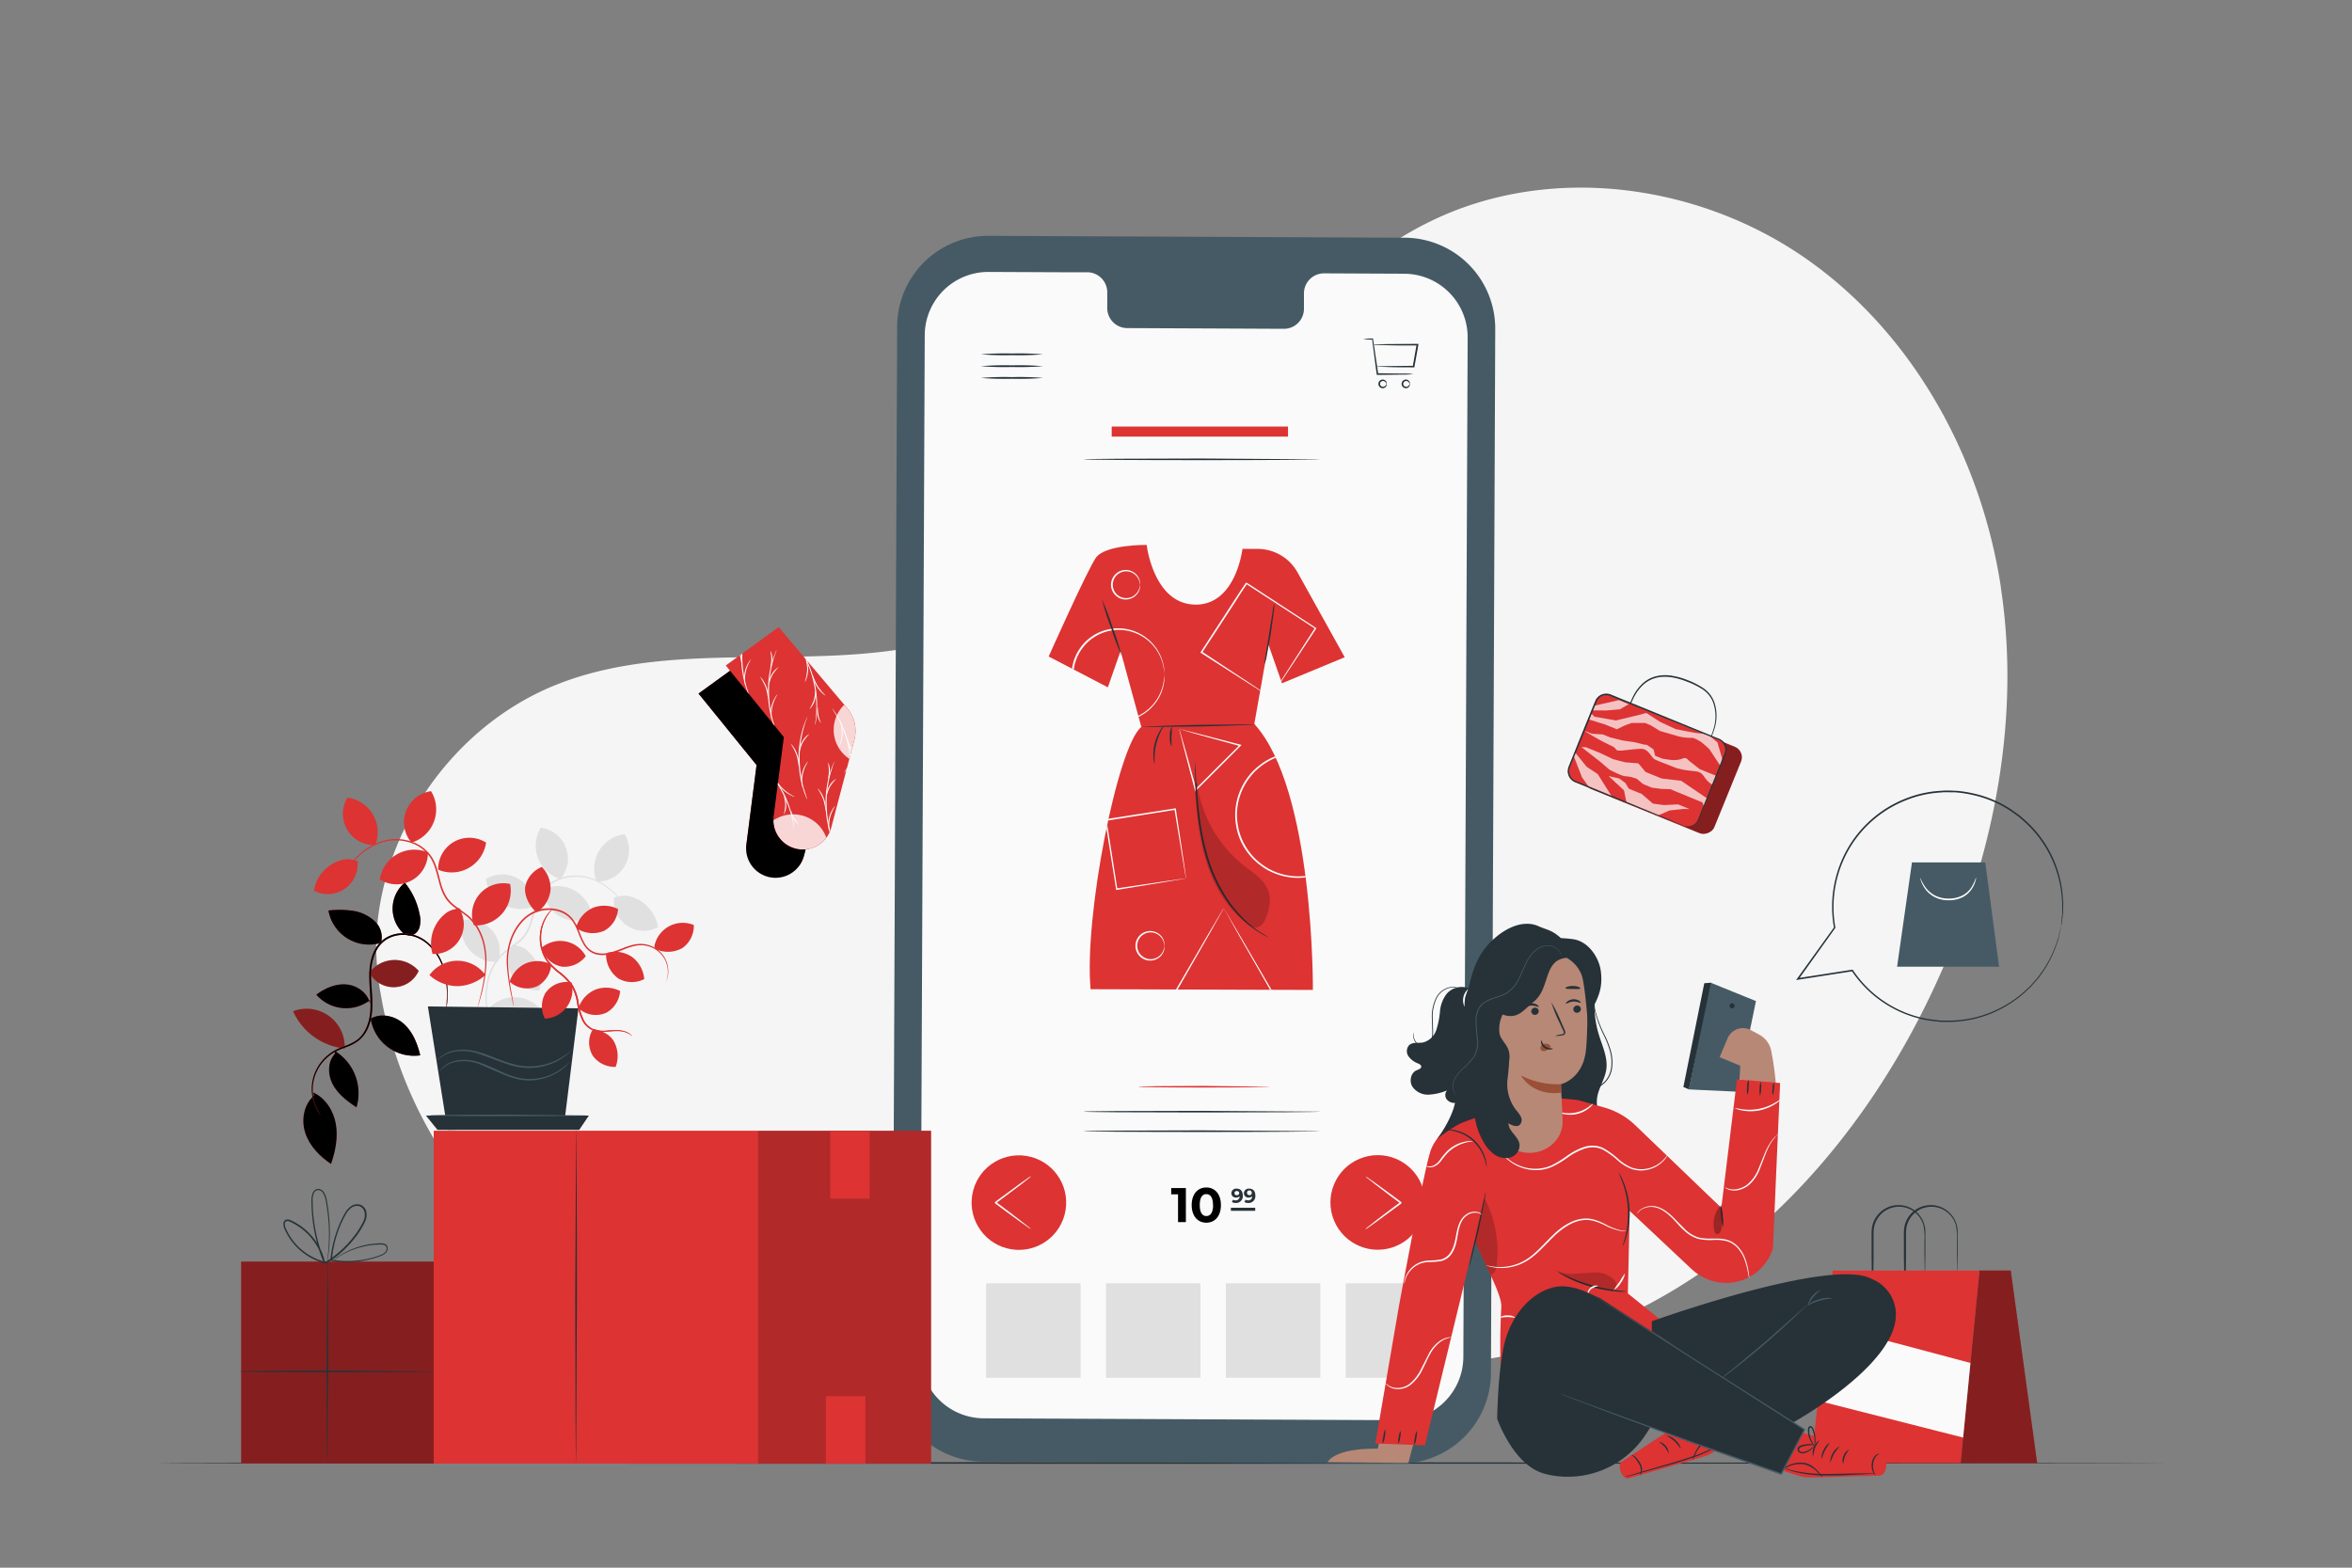 <?xml version="1.0" encoding="UTF-8"?> <svg xmlns="http://www.w3.org/2000/svg" xmlns:xlink="http://www.w3.org/1999/xlink" xmlns:v="https://vecta.io/nano" viewBox="0 0 750 500"><rect x="0" y="0" width="750" height="500" fill="#808080" stroke="none"/><style><![CDATA[.B{fill:#263238}.C{fill:#d33}.D{opacity:.4}.E{fill:#fafafa}.F{fill:#455a64}.G{fill:#b78876}]]></style><defs><clipPath id="A"><path d="M365.63 173.8s-13.3-.18-16.23 4.17-15 31.42-15 31.42l18.87 9.82 4.06-11.6 6.62 24.25c-7.58 6-18.32 60.63-16.18 83.64l70.88.23s.5-63.84-18.68-84.83l4.5-25.35 4.33 12.37 20-8.3-15.05-27.07a14.58 14.58 0 0 0-12.66-7.49h-4.9s-2.07 18.12-15.24 17.77-15.3-19.03-15.3-19.03z" fill="none"></path></clipPath><clipPath id="B"><path d="M222.74 221.2L239.6 209l21.9 25.93a11.1 11.1 0 0 1 2.25 10l-7.38 28a9.39 9.39 0 0 1-9.73 7h0a9.39 9.39 0 0 1-8.63-10.62l3.24-25.3z" fill="none"></path></clipPath><clipPath id="C"><path d="M231.44 212.25L248.3 200l21.9 25.93a11.09 11.09 0 0 1 2.25 10l-7.37 28a9.39 9.39 0 0 1-9.74 7h0a9.39 9.39 0 0 1-8.65-10.56l3.26-25.26z" fill="none"></path></clipPath><path id="D" d="M201.57 330.5a5.53 5.53 0 0 0-1.9-1.21 8.3 8.3 0 0 0-2.6-.46 31.69 31.69 0 0 0-3.55.21 10.26 10.26 0 0 1-4.36-.38 6.65 6.65 0 0 1-3.6-3.48 19.56 19.56 0 0 1-1.55-5.31 15.52 15.52 0 0 0-1.85-5.45 19.45 19.45 0 0 0-4.07-4.13 19.8 19.8 0 0 1-3.88-3.94 13.05 13.05 0 0 1-1.94-9 12.63 12.63 0 0 1 2.36-5.81 9.35 9.35 0 0 1 1.15-1.27 2.84 2.84 0 0 1 .46-.39 2.54 2.54 0 0 1-.38.46 12.13 12.13 0 0 0-1.06 1.32 13.17 13.17 0 0 0-.2 14.46 19.73 19.73 0 0 0 3.82 3.82 19.31 19.31 0 0 1 4.17 4.24 15.51 15.51 0 0 1 1.92 5.63A19.42 19.42 0 0 0 186 325a6.27 6.27 0 0 0 3.32 3.29 10.18 10.18 0 0 0 4.19.41 30.32 30.32 0 0 1 3.58-.13 8 8 0 0 1 2.67.56 4.4 4.4 0 0 1 1.44.93 2.4 2.4 0 0 1 .3.34c.05.04.08.08.07.1z"></path><path id="E" d="M106.72 336.2c-2.35 2.58-2.2 6.73-.52 9.8s4.57 5.23 7.47 7.17a15.77 15.77 0 0 0-6.79-17.9"></path><path id="F" d="M118.1 324.1a14 14 0 0 0 15.9 12.49c-.9-3.78-2.42-7.58-5.34-10.14s-7.52-3.52-10.74-1.36"></path><path id="G" d="M118 320.25c-.6-3.44-4-5.93-7.45-6.26s-6.9 1.16-9.68 3.26a12.6 12.6 0 0 0 17.17 1.7"></path><path id="H" d="M100.13 349.48c-3.3 2.8-4.12 7.83-2.75 11.94s4.58 7.4 8.18 9.8c1.4-4.08 2.26-8.45 1.53-12.7s-3.3-8.34-7.23-10.07"></path><path id="I" d="M121.53,300.7a13.18,13.18,0,0,1-16.8-10.3,29.65,29.65,0,0,1,7.93.11,12.91,12.91,0,0,1,7,3.46,7,7,0,0,1,1.84,6.73"></path><path id="J" d="M129.15,298.13a10.78,10.78,0,0,1-.07-16.62,22.62,22.62,0,0,1,4.71,10.05,8.45,8.45,0,0,1,0,4.15,3.82,3.82,0,0,1-2.9,2.72"></path><path id="K" d="M142.32 322.28a.92.92 0 0 1 0-.27c0-.2 0-.47.05-.8l.13-3a27.21 27.21 0 0 0-1.78-10.91 16.67 16.67 0 0 0-4.39-6.18 11.74 11.74 0 0 0-8-2.94 10 10 0 0 0-4.5 1.13 8.87 8.87 0 0 0-3.48 3.32c-1.74 2.88-2.18 6.48-2 10s.63 7.12.24 10.56a16.46 16.46 0 0 1-1.32 4.89 10.23 10.23 0 0 1-3 3.87 15 15 0 0 1-4.12 2.11 21.18 21.18 0 0 0-3.88 1.76 14 14 0 0 0-5.09 5.55 13.46 13.46 0 0 0-1.47 6.07 14.34 14.34 0 0 0 .77 4.69 17 17 0 0 0 1.82 3.65s-.07-.06-.18-.2a7 7 0 0 1-.46-.65 12.35 12.35 0 0 1-1.37-2.73 14 14 0 0 1-.87-4.76 13.62 13.62 0 0 1 1.43-6.24 14.43 14.43 0 0 1 5.19-5.75c2.38-1.58 5.5-2 7.93-3.87s3.7-5.15 4.06-8.45-.12-6.86-.25-10.48.27-7.32 2.1-10.32a9.39 9.39 0 0 1 3.69-3.5 10.46 10.46 0 0 1 4.72-1.17 12.14 12.14 0 0 1 8.28 3.09 17 17 0 0 1 4.45 6.36 22.94 22.94 0 0 1 1.51 6.23 34.39 34.39 0 0 1 .13 4.83c0 1.33-.15 2.35-.23 3.05 0 .32-.07.58-.1.78a.84.84 0 0 1-.01.27z"></path><path id="L" d="M222.74 221.2L239.6 209l21.9 25.93a11.1 11.1 0 0 1 2.25 10l-7.38 28a9.39 9.39 0 0 1-9.73 7h0a9.39 9.39 0 0 1-8.63-10.62l3.24-25.3z"></path></defs><path d="M638.05 187.37c-6.24-41.2-27.8-80.75-61.9-104.7S495.23 52.2 457.53 69.93c-60.83 28.64-86.12 109.47-149.47 132-41.6 14.78-89.68.1-130.68 16.46-32.56 13-56 46.2-57.4 81.23a85.41 85.41 0 0 0 1.37 17.12c11 65.46 68.15 113.16 134.54 113.62l160 1.1c41.73 10.4 87.2.12 123.2-23.4s63-59.37 80.23-98.75c16.78-38.16 24.95-80.73 18.7-121.93z" fill="#f5f5f5"></path><path d="M691.3 466.6c0 .14-143.57.26-320.63.26S50 466.73 50 466.6s143.54-.26 320.66-.26l320.64.26z" class="B"></path><path d="M446.35 466.8l-132.86-.62a28.94 28.94 0 0 1-28.81-29.06l1.4-333.1a29 29 0 0 1 29.08-28.8l132.83.6a29 29 0 0 1 28.81 29.07L475.43 438a29 29 0 0 1-29.08 28.79z" class="F"></path><path d="M447.84 87.3l-25.76-.12a6.4 6.4 0 0 0-6.28 6.51v4.67a6.39 6.39 0 0 1-6.28 6.51l-50.22-.23a6.39 6.39 0 0 1-6.22-6.57V93.4a6.42 6.42 0 0 0-6.23-6.57h-9.06l-22.55-.1a20.27 20.27 0 0 0-20.36 20.18L293.5 432a20.27 20.27 0 0 0 20.17 20.36l132.6.6a20.27 20.27 0 0 0 20.36-20.19L468 107.66a20.27 20.27 0 0 0-20.16-20.35z" class="E"></path><g class="B"><path d="M450.74 119.3a21.48 21.48 0 0 1-3.33.17l-8.4.1v-.22l-.2-1.36-1.28-9.84.16.14a18.08 18.08 0 0 1-3-.17 19 19 0 0 1 3-.16h.14v.14l1.46 9.82.2 1.35-.25-.22 8.18.1a21.48 21.48 0 0 1 3.33.17z"></path><path d="M438.9 116.92a4.86 4.86 0 0 1 .89-.08l2.46-.07 8.5-.1-.25.2.8-4.58.43-2.4.25.3c-4 0-7.5 0-10-.1l-3-.07a4 4 0 0 1-1.07-.1 5.13 5.13 0 0 1 1.07-.09l3-.08 10.3-.08v.3l-.42 2.4-.82 4.58v.2h-.2c-3.43 0-6.4 0-8.5-.1l-2.46-.07a3.52 3.52 0 0 1-.98-.1zm3.2 5.52c-.08 0-.08-.45-.56-.77a1 1 0 0 0-.9-.09.92.92 0 0 0 0 1.71 1 1 0 0 0 .9-.09c.48-.3.48-.78.56-.76s.08.1.07.3a1.2 1.2 0 0 1-.41.76 1.33 1.33 0 0 1-1.28.24 1.38 1.38 0 0 1 0-2.61 1.33 1.33 0 0 1 1.28.24 1.2 1.2 0 0 1 .41.76c.01.2-.03.3-.07.3zm7.4 0c-.08 0-.08-.45-.56-.77a1 1 0 0 0-.9-.09.92.92 0 0 0 0 1.71 1 1 0 0 0 .9-.09c.48-.3.48-.78.56-.76s.08.1.07.3a1.2 1.2 0 0 1-.41.76 1.33 1.33 0 0 1-1.28.24 1.37 1.37 0 0 1-.94-1.3 1.39 1.39 0 0 1 .94-1.31 1.33 1.33 0 0 1 1.28.24 1.2 1.2 0 0 1 .41.76c.01.2-.03.3-.07.3zm-116.9-1.9a95.91 95.91 0 0 1-9.91.26 95.75 95.75 0 0 1-9.91-.26 92.49 92.49 0 0 1 9.91-.26 92.65 92.65 0 0 1 9.91.26zm0-3.75a92.65 92.65 0 0 1-9.91.26 92.49 92.49 0 0 1-9.91-.26 95.75 95.75 0 0 1 9.91-.26 95.91 95.91 0 0 1 9.91.26zm0-3.78a95.91 95.91 0 0 1-9.91.26 95.75 95.75 0 0 1-9.91-.26 95.75 95.75 0 0 1 9.91-.26 95.91 95.91 0 0 1 9.91.26z"></path></g><g clip-path="url(#A)"><path d="M365.63 173.8s-13.3-.18-16.23 4.17-15 31.42-15 31.42l18.87 9.82 4.06-11.6 6.62 24.25c-7.58 6-18.32 60.63-16.18 83.64l70.88.23s.5-63.84-18.68-84.83l4.5-25.35 4.33 12.37 20-8.3-15.05-27.07a14.58 14.58 0 0 0-12.66-7.49h-4.9s-2.07 18.12-15.24 17.77-15.3-19.03-15.3-19.03z" class="C"></path><g class="E"><path d="M433.8 259.88a1.64 1.64 0 0 1 0-.32c0-.24 0-.55-.08-.94a9.63 9.63 0 0 0-.17-1.52 15 15 0 0 0-.43-2 18.85 18.85 0 0 0-2.21-5.24 19.63 19.63 0 0 0-23.58-8.34 18.19 18.19 0 0 0-4.95 2.67 21.86 21.86 0 0 0-2.22 1.88 22.25 22.25 0 0 0-1.92 2.28 19.65 19.65 0 0 0-3.81 11.56 21.21 21.21 0 0 0 1 6.18 19.24 19.24 0 0 0 2.8 5.4 18 18 0 0 0 4.14 4.16 18.47 18.47 0 0 0 4.95 2.67 19.66 19.66 0 0 0 23.58-8.35 18.55 18.55 0 0 0 2.21-5.24 15.22 15.22 0 0 0 .43-2 9.88 9.88 0 0 0 .17-1.52c0-.4.06-.7.08-.94a1.64 1.64 0 0 1 0-.32 1.57 1.57 0 0 1 0 .32v.95a9.33 9.33 0 0 1-.13 1.53 13.42 13.42 0 0 1-.38 2.06 18.66 18.66 0 0 1-2.16 5.34 20 20 0 0 1-13.45 9.49 20.12 20.12 0 0 1-10.54-.84 18.71 18.71 0 0 1-5.09-2.72 24.26 24.26 0 0 1-2.28-1.93 22 22 0 0 1-2-2.33 19.53 19.53 0 0 1-2.88-5.53 21.38 21.38 0 0 1-1-6.35A20.15 20.15 0 0 1 397.8 248a21.93 21.93 0 0 1 2-2.32 22.84 22.84 0 0 1 2.28-1.93 19.17 19.17 0 0 1 5.09-2.73 20.12 20.12 0 0 1 10.54-.84 20 20 0 0 1 13.45 9.5 18.62 18.62 0 0 1 2.16 5.33 13.32 13.32 0 0 1 .38 2.07 9.25 9.25 0 0 1 .13 1.53v.95a1.57 1.57 0 0 1-.02.32zm-62.44-44.54a25.1 25.1 0 0 0-.56-3.56 14.49 14.49 0 0 0-19-10 14.41 14.41 0 0 0-6.69 5 14.33 14.33 0 0 0 0 17 13.42 13.42 0 0 0 3 3.06 13.57 13.57 0 0 0 3.64 2 14.42 14.42 0 0 0 7.58.64 14.25 14.25 0 0 0 6.09-2.68 14.62 14.62 0 0 0 5.34-8 24.88 24.88 0 0 0 .56-3.55.87.87 0 0 1 0 .24v.7a6.26 6.26 0 0 1-.09 1.13 10.12 10.12 0 0 1-.27 1.53 13.91 13.91 0 0 1-1.59 4 14.86 14.86 0 0 1-10 7 14.9 14.9 0 0 1-7.82-.62 13.55 13.55 0 0 1-3.78-2 13.93 13.93 0 0 1-3.16-3.16 14.81 14.81 0 0 1 0-17.63 14.14 14.14 0 0 1 3.16-3.16 13.78 13.78 0 0 1 3.78-2 14.77 14.77 0 0 1 17.78 6.43 14 14 0 0 1 1.59 3.95 10.45 10.45 0 0 1 .27 1.54 6.13 6.13 0 0 1 .09 1.13v.7a.87.87 0 0 1 .08.31zm-.01 86.3c-.05 0-.05-.4-.24-1.07a4.45 4.45 0 0 0-1.65-2.35 4.27 4.27 0 1 0 0 6.85 4.45 4.45 0 0 0 1.65-2.35c.2-.68.2-1.08.24-1.08s0 .1 0 .3a3.66 3.66 0 0 1-.08.84 4.47 4.47 0 0 1-1.62 2.59 4.67 4.67 0 0 1-4.45.73 4.72 4.72 0 0 1 0-8.89 4.67 4.67 0 0 1 4.45.73 4.47 4.47 0 0 1 1.62 2.59 3.58 3.58 0 0 1 .08.83c.03.2.02.3 0 .3zm-7.8-115.15c-.05 0-.05-.4-.24-1.07a4.45 4.45 0 0 0-1.65-2.35 4.27 4.27 0 1 0 0 6.85 4.51 4.51 0 0 0 1.65-2.36c.2-.67.2-1.07.24-1.07a.74.74 0 0 1 0 .29 2.71 2.71 0 0 1-.08.83 4.39 4.39 0 0 1-1.62 2.6 4.64 4.64 0 0 1-4.44.73 4.72 4.72 0 0 1 0-8.89 4.64 4.64 0 0 1 4.44.73 4.37 4.37 0 0 1 1.62 2.59 2.73 2.73 0 0 1 .08.83.74.74 0 0 1 0 .29zm14.64 93.62a2.73 2.73 0 0 1-.09-.42l-.22-1.2-.76-4.5-2.62-15.9.25.2-22.06 3.5.22-.3v.36l.06.37.12.76.23 1.5 2.97 19.07-.26-.2L372 281l4.52-.65 1.2-.16.43-.05a1.58 1.58 0 0 1-.37.09l-1.16.2-4.45.76-16.05 2.64h-.22v-.23l-1.66-10.4q-.45-2.8-.9-5.7l-.46-2.95-.42-2.63v-.36c-.2.27.26-.36.2-.3l22.07-3.43h.23v.22l2.42 16.1.64 4.47.16 1.16a1.86 1.86 0 0 1 .01.34zm26.97-57.72a2.85 2.85 0 0 1 .25-.44l.76-1.2 2.88-4.53 10.28-16 .06.32-22.06-14.33.36-.08-.06.1-.13.18-.24.38-1.5 2.25-1.92 3-3.7 5.7-6.8 10.4-.07-.32 15.86 10.47 5.66 3.8.4.3a2 2 0 0 1-.4-.23l-1.18-.73-4.5-2.86-16.33-10.44.12-.2 12.38-19.06 1.5-2.25.25-.38.18-.3.37-.08 22.2 14.5-.12.2-10.55 16-2.95 4.42-.78 1.15a3.66 3.66 0 0 1-.22.26zm-14.9 67.3l-.1.17-.25.46-1 1.75-3.63 6.47-12.76 22.3-.2-.37h35.84l-.2.37-12.76-22.3-3.63-6.47-1-1.75-.25-.46-.1-.17a4.34 4.34 0 0 1 .34.55l1 1.67 3.78 6.38 13.2 22.68h-36.7l.22-.37 13-22.3 3.78-6.38 1-1.67a4.34 4.34 0 0 1 .4-.55zm-14.2-57.18l.13.4 1.48 5.1c1 3.35 2.3 8.2 3.83 13.88l-.4-.1 7.1-7.12 7.13-7.1.1.4-13.88-3.83-5.1-1.5a2.31 2.31 0 0 1-.4-.13l.34.07 1.05.26 4 1 14.48 3.76-.3.3-7.1 7.13-7.42 7.4-.1-.44-3.66-14.06-1-4-.25-1.06a1.42 1.42 0 0 1-.03-.36z"></path></g></g><g class="B"><path d="M400.33 231c0 .15-8 .46-18 .7l-18 .18c0-.14 8-.46 18-.7l18-.18zm-48.93-39.82a88.4 88.4 0 0 1 3.35 8.82 89.46 89.46 0 0 1 2.86 9 82.58 82.58 0 0 1-3.35-8.83 83.92 83.92 0 0 1-2.86-8.99z"></path><path d="M406.35 192.4a15.28 15.28 0 0 1-.19 2.88l-.94 6.88-1.26 6.84a14.9 14.9 0 0 1-.72 2.79 15.54 15.54 0 0 1 .36-2.86l2.2-13.7a15.72 15.72 0 0 1 .55-2.83zm-38.13 51.33a5.21 5.21 0 0 1-.39-1.9 14.78 14.78 0 0 1 2.22-9 5.13 5.13 0 0 1 1.23-1.5 19.88 19.88 0 0 0-3.06 12.38zm5.38-5.6a6.24 6.24 0 0 1-.56-3.24 6.35 6.35 0 0 1 .65-3.23 29.33 29.33 0 0 1-.13 3.24l.04 3.23zM404.67 299a2.57 2.57 0 0 1-.6-.25c-.38-.2-1-.44-1.66-.86a30.56 30.56 0 0 1-5.56-4.06 38.74 38.74 0 0 1-6.53-7.83 50.1 50.1 0 0 1-5.3-11.31c-2.7-8.48-3.34-16.57-3.72-22.33l-.3-6.86v-1.86a2.69 2.69 0 0 1 0-.65 4.42 4.42 0 0 1 .08.64c0 .48.08 1.1.13 1.86l.47 6.84c.47 5.75 1.16 13.8 3.85 22.2a50.45 50.45 0 0 0 5.21 11.21 39.51 39.51 0 0 0 6.37 7.82 33.1 33.1 0 0 0 5.41 4.15l2.15 1.3z"></path></g><path d="M381.7 249.86a40.64 40.64 0 0 0 15 26.26c3 2.34 6.47 4.5 7.73 8.08 1 2.9.3 6.12-.95 8.92a4.22 4.22 0 0 1-2.4 2.63c-1.22.32-2.45-.4-3.45-1.16-6.57-4.95-10.8-12.5-13.17-20.37s-3-16.15-3.62-24.35" opacity=".2"></path><path d="M421 354.55c0 .15-16.9.26-37.73.26s-37.73-.1-37.73-.26 16.9-.26 37.73-.26l37.73.26zm0-208.05c0 .14-16.9.26-37.73.26s-37.73-.12-37.73-.26 16.9-.26 37.73-.26l37.73.26zm0 214.28c0 .14-16.9.26-37.73.26s-37.73-.12-37.73-.26 16.9-.26 37.73-.26l37.73.26z" class="B"></path><path d="M378.15 378.92v10.86h-2.5v-8.85h-2.18v-2zm1.85 5.43c0-3.6 2-5.62 4.66-5.62s4.66 2 4.66 5.62-2 5.62-4.66 5.62-4.66-2.04-4.66-5.62zm6.8 0c0-2.47-.87-3.5-2.13-3.5s-2.1 1-2.1 3.5.87 3.5 2.1 3.5 2.17-1.02 2.17-3.5z"></path><path d="M396.3 381.3a2.16 2.16 0 0 1-2.26 2.38 2.32 2.32 0 0 1-1.22-.31l.38-.75a1.37 1.37 0 0 0 .82.22 1.17 1.17 0 0 0 1.25-1.28 1.55 1.55 0 0 1-1.1.39 1.4 1.4 0 0 1-1.52-1.37 1.52 1.52 0 0 1 1.67-1.48c1.23 0 1.98.77 1.98 2.2zm-1.14-.77c0-.38-.3-.66-.78-.66a.66.66 0 0 0-.73.66.66.66 0 0 0 .75.66.69.69 0 0 0 .76-.66zm5.14.77a2.16 2.16 0 0 1-2.26 2.38 2.32 2.32 0 0 1-1.22-.31l.38-.75a1.38 1.38 0 0 0 .83.22 1.17 1.17 0 0 0 1.24-1.28 1.55 1.55 0 0 1-1.1.39 1.4 1.4 0 0 1-1.52-1.37 1.52 1.52 0 0 1 1.67-1.48c1.23 0 1.98.77 1.98 2.2zm-1.15-.77a.76.76 0 1 0-.75.66.68.68 0 0 0 .75-.66zm-6.65 4.67h7.76v.98h-7.76z" class="B"></path><g class="C"><path d="M404.87 346.6c0 .14-9.35.26-20.9.26s-20.9-.12-20.9-.26 9.35-.26 20.9-.26l20.9.26z"></path><circle cx="439.16" cy="383.6" r="15.08" transform="matrix(.924 -.383 .383 .924 -113.37 197.26)"></circle></g><path d="M435.35 392.06a4.87 4.87 0 0 1 .83-.74l2.38-1.88c2-1.57 4.84-3.7 8-6.05v.42l-.07-.06-.15-.1-.3-.2-.57-.44-1.12-.84-2.12-1.6-3.57-2.73-2.38-1.88a5.13 5.13 0 0 1-.83-.75 4.29 4.29 0 0 1 .95.58l2.48 1.75 3.64 2.65 2.13 1.57 1.7 1.27.3.22.14.1.08.06c0 .2 0-.4 0 .42l-8.06 5.92-2.48 1.75a4.29 4.29 0 0 1-.99.58z" class="E"></path><circle cx="325" cy="383.6" r="15.08" transform="matrix(.16 -.987 .987 .16 -105.71 642.96)" class="C"></circle><path d="M328.8 375.14a4.61 4.61 0 0 1-.83.75l-2.38 1.88-8 6v-.4l.08.05.14.1.3.22.58.43 1.12.84 2.12 1.6 3.56 2.74 2.38 1.88a4.4 4.4 0 0 1 .83.74 4.57 4.57 0 0 1-.95-.58l-2.48-1.75-3.63-2.64-2.14-1.58-1.12-.84-.58-.42-.3-.22-.15-.1-.07-.05v-.42l8.05-5.92 2.48-1.75a4.57 4.57 0 0 1 .99-.55z" class="E"></path><path d="M314.45 409.3h30.13v30.13h-30.13zm38.22 0h30.13v30.13h-30.13zm38.23 0h30.13v30.13H390.9zm38.22 0h30.13v30.13h-30.13z" fill="#e0e0e0"></path><path d="M354.5 136.05h56.22v3.2H354.5z" class="C"></path><g class="B"><path d="M596.94 409.63a2.08 2.08 0 0 1-.05-.59v-1.7l-.08-6.26v-6.73a18.92 18.92 0 0 1 .08-2.58 8.57 8.57 0 0 1 16.74-1.17 9.33 9.33 0 0 1 .32 2.59v2.4q0 2.32 0 4.32l-.08 6.26-.05 1.7a2.7 2.7 0 0 1 0 .59 2.08 2.08 0 0 1 0-.59l-.05-1.7-.1-6.26q0-2 0-4.32a18.73 18.73 0 0 0-.34-4.86 8.1 8.1 0 0 0-13.44-3.56 8.19 8.19 0 0 0-2.36 4.66 21.06 21.06 0 0 0-.09 2.51v6.73l-.08 6.26v1.7a2.7 2.7 0 0 1-.43.59z"></path><path d="M607.26 409.63a2.08 2.08 0 0 1 0-.59l-.05-1.7-.1-6.26v-6.73a18.92 18.92 0 0 1 .08-2.58 8.52 8.52 0 0 1 7.89-7.39 8.55 8.55 0 0 1 8.84 6.22 9 9 0 0 1 .33 2.59v2.4q0 2.32 0 4.32l-.08 6.26v1.7a2.7 2.7 0 0 1 0 .59 2.27 2.27 0 0 1-.06-.59v-1.7l-.1-6.26q0-2 0-4.32a18.73 18.73 0 0 0-.34-4.86 8.1 8.1 0 0 0-15.8 1.1 19.15 19.15 0 0 0-.09 2.51v6.73l-.08 6.26-.05 1.7a2.7 2.7 0 0 1-.41.59z"></path></g><g class="C"><path d="M584.43 405.23l-6.95 61.4h47.72l6.02-61.4h-46.8z"></path><path d="M631.22 405.23h9.97l8.42 61.4h-24.4l6.02-61.4z"></path></g><path d="M631.22 405.23h9.97l8.42 61.4h-24.4l6.02-61.4z" class="D"></path><path d="M582.47 422.5l45.86 12.2-2.33 23.8-46.27-11.76 2.74-24.24z" class="E"></path><g class="B"><path d="M510.1 311a30.91 30.91 0 0 0-.33 18.79c1.13 3.75 3 7.5 2.43 11.37-.47 3.16-2.52 5.92-2.93 9.1-.82 6.44 5.3 12.54 3.66 18.82a10 10 0 0 1-5.87 6.35 18.25 18.25 0 0 1-8.8 1.11c-4.4-.38-9.14-2-11.17-6-1.62-3.12-1.1-6.87-.55-10.33 2.48-15.32 5.34-30.75 11.55-45"></path><path d="M512.06 358.35a3.32 3.32 0 0 1-.51.17 5.38 5.38 0 0 1-1.55.13 5.91 5.91 0 0 1-2.36-.68 5.31 5.31 0 0 1-2.26-2.31 5.86 5.86 0 0 1-.45-3.9 5.51 5.51 0 0 1 .94-2 8.43 8.43 0 0 1 1.67-1.65 45.61 45.61 0 0 0 4-3 7.93 7.93 0 0 0 2.22-4.63 13.34 13.34 0 0 0-.38-5.21 30.07 30.07 0 0 0-1.74-4.62 38.44 38.44 0 0 1-3-7.85 11.86 11.86 0 0 1 0-5.66 6.13 6.13 0 0 1 .82-1.91 12.34 12.34 0 0 0-.71 1.94 12.21 12.21 0 0 0 .08 5.58 39 39 0 0 0 3.07 7.78 30.48 30.48 0 0 1 1.78 4.66 13.77 13.77 0 0 1 .39 5.34 8.16 8.16 0 0 1-2.32 4.8 43.18 43.18 0 0 1-4 3 6.18 6.18 0 0 0-2.52 3.49 5.6 5.6 0 0 0 .39 3.74 5.24 5.24 0 0 0 2.15 2.26 6 6 0 0 0 2.28.71 6.64 6.64 0 0 0 2.01-.18z"></path></g><path d="M451.6 457l-2.5 9.58-25.75-.24s1.9-4.5 16-4.3l1-5z" class="G"></path><path d="M545.34 313.36c-.25.5-6.8 34.1-6.8 34.1l15.4.72 6-28.9z" class="F"></path><path d="M538.55 347.45l-1.76-.75 6.67-33.12 2.1-.14-7 34zm12.98-26.75a.8.8 0 1 0 .89-.69.79.79 0 0 0-.89.69z" class="B"></path><path d="M554.7 344.3l.23-4.4-6.58-2.72 2.57-6.1a5.31 5.31 0 0 1 7.39-2.53L561 330a7.56 7.56 0 0 1 3.75 4.87 98.58 98.58 0 0 1 1.53 10.75" class="G"></path><path d="M572.33 456.28l28.17 7.88c1.63.58 1.36 6.55-1.18 6.46-1.2 0-20.8.73-23.28.58s-9.95-3.1-9.95-3.1z" class="C"></path><g class="B"><path d="M583.6 466.62a25.61 25.61 0 0 1 1.2-2.91 25.93 25.93 0 0 1 1.91-2.49 6 6 0 0 0-3.11 5.4zm-2.8-1.28c.13 0 .4-1.26 1.13-2.67s1.57-2.4 1.47-2.5a5.11 5.11 0 0 0-1.88 2.29 5.24 5.24 0 0 0-.72 2.88zm-2.66-.7a19.54 19.54 0 0 1 .64-2.86 19.16 19.16 0 0 1 1.47-2.54 5.09 5.09 0 0 0-2.11 5.4z"></path><path d="M578.62 461.13a4.73 4.73 0 0 0 .29-2 9.26 9.26 0 0 0-.27-2.2 9.61 9.61 0 0 0-.4-1.26 1.47 1.47 0 0 0-.44-.66.73.73 0 0 0-.93 0 1.22 1.22 0 0 0-.36.77 4.31 4.31 0 0 0 0 .71 5.64 5.64 0 0 0 .16 1.33 8 8 0 0 0 .84 2.07 5.65 5.65 0 0 0 1.21 1.63c.07 0-.4-.67-.93-1.78a9.37 9.37 0 0 1-.71-2 6.2 6.2 0 0 1-.13-1.24c0-.42 0-.94.25-1.14a.28.28 0 0 1 .36 0 1.24 1.24 0 0 1 .3.48 12 12 0 0 1 .41 1.19 10.84 10.84 0 0 1 .35 2.12v1.98z"></path><path d="M578.6 460.85a4 4 0 0 0-1.75-.28 7.85 7.85 0 0 0-1.92.24 3.87 3.87 0 0 0-1.11.41 1.14 1.14 0 0 0-.61 1.23 1.35 1.35 0 0 0 1 1 2.47 2.47 0 0 0 1.21 0 4.6 4.6 0 0 0 1.76-.87 4.73 4.73 0 0 0 1.26-1.24 11.44 11.44 0 0 0-1.44 1 4.87 4.87 0 0 1-1.66.72 2.15 2.15 0 0 1-1 0 .91.91 0 0 1-.66-.64.72.72 0 0 1 .41-.76 4.15 4.15 0 0 1 1-.38 9.33 9.33 0 0 1 1.82-.32c1-.14 1.68-.03 1.7-.1zm9.18 6.05a13.84 13.84 0 0 1 .53-2.44 13.31 13.31 0 0 1 1.33-2.12c0-.12-1.18.53-1.75 1.94a3.16 3.16 0 0 0-.11 2.62zm-18.9 1.26a5.71 5.71 0 0 0 1 .49 22.88 22.88 0 0 0 3 .93 42.26 42.26 0 0 0 10.34 1c4.06 0 7.72-.22 10.37-.33l3.14-.17a5.7 5.7 0 0 0 1.14-.12 5.49 5.49 0 0 0-1.15-.05h-3.14l-10.36.2a48.31 48.31 0 0 1-10.27-.84c-2.53-.53-4.04-1.2-4.07-1.1z"></path><path d="M568.08 468.77a21.2 21.2 0 0 0 2-.91 9.45 9.45 0 0 1 5.12-.86 8.17 8.17 0 0 1 4.43 2.64 16.55 16.55 0 0 0 1.56 1.59 8.65 8.65 0 0 0-1.32-1.81 11 11 0 0 0-1.8-1.68 6.34 6.34 0 0 0-2.8-1.18 8.88 8.88 0 0 0-5.33 1 7.22 7.22 0 0 0-1.86 1.21z"></path></g><path d="M543.6 448.8L517 466.28c-1.38 1 .2 6 2.6 5.15 1.13-.4 22.63-6.4 24.94-7.3s8.54-6 8.54-6z" class="C"></path><g class="B"><path d="M536 462.08a4.9 4.9 0 0 0-1.72-2.74 4.76 4.76 0 0 0-2.88-1.46 25 25 0 0 1 2.58 1.79 28.4 28.4 0 0 1 2.02 2.41zm2.28-2.08a6.75 6.75 0 0 0-4-4.13c-.07.1 1.06.8 2.16 1.93s1.72 2.26 1.84 2.2zm2.32-1.48a5.08 5.08 0 0 0-3.65-4.5 18.37 18.37 0 0 1 2.17 2 19.06 19.06 0 0 1 1.48 2.5z"></path><path d="M539.07 455.33c.06 0-.3-.72-.58-1.9a10.39 10.39 0 0 1-.3-2.13 10.73 10.73 0 0 1 0-1.26 1.29 1.29 0 0 1 .14-.54.26.26 0 0 1 .35-.08c.3.12.45.6.6 1a6.06 6.06 0 0 1 .25 1.21 8.67 8.67 0 0 1-.07 2.14l-.35 2a5.49 5.49 0 0 0 .67-1.93 8 8 0 0 0 .16-2.22 6.34 6.34 0 0 0-.24-1.32 6.93 6.93 0 0 0-.25-.67 1.23 1.23 0 0 0-.58-.62.73.73 0 0 0-.9.24 1.57 1.57 0 0 0-.21.77 9.69 9.69 0 0 0 0 1.32 9.51 9.51 0 0 0 .41 2.18 4.64 4.64 0 0 0 .91 1.82z"></path><path d="M539 455.06c0 .07.64-.24 1.67-.5a9.3 9.3 0 0 1 1.84-.25 3.69 3.69 0 0 1 1.05.07.69.69 0 0 1 .61.6.91.91 0 0 1-.43.81 2.15 2.15 0 0 1-1 .32 4.93 4.93 0 0 1-1.81-.18 11 11 0 0 0-1.67-.5 4.63 4.63 0 0 0 1.58.8 4.56 4.56 0 0 0 1.94.29 2.52 2.52 0 0 0 1.16-.36 1.36 1.36 0 0 0 .63-1.22 1.14 1.14 0 0 0-1-1 4.3 4.3 0 0 0-1.17-.06 8 8 0 0 0-1.91.36 4 4 0 0 0-1.49.81zm-16.1 15.44s.43-.26.63-1a3.8 3.8 0 0 0-.48-2.78 10.53 10.53 0 0 0-.86-1.28 4.62 4.62 0 0 0-.87-.93 1.51 1.51 0 0 0-.82-.35c-.2 0-.32 0-.32.07a2.44 2.44 0 0 1 .93.52 6 6 0 0 1 .74.93l.8 1.26a3.94 3.94 0 0 1 .56 2.5 10.21 10.21 0 0 1-.31 1.06z"></path><path d="M532.1 463.62a3.86 3.86 0 0 0-3.16-3.78 14 14 0 0 1 1.91 1.61 14.81 14.81 0 0 1 1.25 2.17zm18.38-4.55a8.75 8.75 0 0 0-1.12.77 32 32 0 0 1-3.16 1.94 40.8 40.8 0 0 1-5 2.23l-6.42 2.08-11.8 3.44-3.57 1.1a8.16 8.16 0 0 0-1.28.46 8.85 8.85 0 0 0 1.33-.29l3.6-1 11.84-3.32 6.44-2.12a38 38 0 0 0 5-2.34 25 25 0 0 0 3.11-2.07 6.47 6.47 0 0 0 1.02-.88z"></path><path d="M551.43 459.42a7.06 7.06 0 0 0-2.17-.58 8.9 8.9 0 0 0-5.38.66 6.35 6.35 0 0 0-2.31 2 11 11 0 0 0-1.2 2.14 8.25 8.25 0 0 0-.71 2.13 16.62 16.62 0 0 0 1-2 8.11 8.11 0 0 1 3.42-3.86 9.39 9.39 0 0 1 5.14-.74l2.2.25z"></path></g><g class="C"><path d="M482.13 348.84l21 2 8.54 2.42a23.24 23.24 0 0 1 9.72 5.57l27.5 26.4 5-41 13.75 1.2-2.3 52.8a15.72 15.72 0 0 1-15 10.95 16.28 16.28 0 0 1-11.07-4.55l-19.6-18.42-.58 26.32 13.6 11-52.4 29.2s-2.84-11.16-1.55-36c.24-4.56-8.12-18.4-8.76-22.47-2.45-15.65-2.07-38.54-2.07-38.54z"></path><path d="M469.22 355.22s-10.63 3.95-13.2 12.27c-2.28 7.4-9.9 48.9-9.9 48.9l-7.55 44 15.8.6 18.2-74.9z"></path></g><path d="M468.5 403.76a3.94 3.94 0 0 0 .32-.89l.7-2.48 2-8.27 1.7-8.34.43-2.54a3.72 3.72 0 0 0 .09-.95 4.42 4.42 0 0 0-.27.92l-.57 2.5-1.83 8.3-1.9 8.3-.56 2.52a4.21 4.21 0 0 0-.12.93zm96.75-54.42a5 5 0 0 0 .41-2.07 5.37 5.37 0 0 0 0-2.12 5 5 0 0 0-.41 2.08 5.31 5.31 0 0 0 0 2.11zm-4.02.12a5.43 5.43 0 0 0 .34-2.2 5.85 5.85 0 0 0-.11-2.23 5.46 5.46 0 0 0-.34 2.21 5.78 5.78 0 0 0 .11 2.22zm-4-.26a7.35 7.35 0 0 0 .36-2.46 6.7 6.7 0 0 0-.09-2.48 6.94 6.94 0 0 0-.36 2.46 6.7 6.7 0 0 0 .09 2.48zm-7.74 42.32a14.81 14.81 0 0 0-.15-3.63 14.48 14.48 0 0 0-.6-3.59 14.81 14.81 0 0 0 .15 3.63 14.06 14.06 0 0 0 .6 3.59zm-97.7 64.86a5.66 5.66 0 0 0-.61 2.2 5.92 5.92 0 0 0-.17 2.28 5.66 5.66 0 0 0 .61-2.2 5.92 5.92 0 0 0 .17-2.28zm-5.2-.01a5.08 5.08 0 0 0-.56 2 4.94 4.94 0 0 0-.12 2.07 4.74 4.74 0 0 0 .57-2 5.08 5.08 0 0 0 .11-2.07zm-4.94-.5a7.39 7.39 0 0 0-.52 2.26 7.65 7.65 0 0 0-.25 2.3 5 5 0 0 0 .7-2.22 5.28 5.28 0 0 0 .07-2.34zm19.04-95.53c0 .1 1.1 0 2.8.38a13.34 13.34 0 0 1 6 3 13.5 13.5 0 0 1 3.77 5.58c.6 1.65.67 2.75.75 2.74a2.16 2.16 0 0 0 0-.78 11.16 11.16 0 0 0-.44-2.06 12.77 12.77 0 0 0-3.77-5.82 12.93 12.93 0 0 0-6.27-3 11 11 0 0 0-2.1-.15 2.67 2.67 0 0 0-.75.11zm56.76 37.1c-.1 0 .4-1.3.9-3.4a29.82 29.82 0 0 0-.89-16.7l-1.27-3.3c.08-.04.22.27.52.8a20 20 0 0 1 1.09 2.36 26.85 26.85 0 0 1 .9 16.92 17.87 17.87 0 0 1-.84 2.46 3.59 3.59 0 0 1-.42.86zm1.34 14.5a3.63 3.63 0 0 1-.91.06c-.58 0-1.43 0-2.47-.1a42.33 42.33 0 0 1-15.65-4.48l-2.16-1.22a3.1 3.1 0 0 1-.74-.53c0-.07 1.17.55 3.06 1.42a51.71 51.71 0 0 0 15.53 4.44 33.18 33.18 0 0 1 3.34.42z" class="B"></path><path d="M495.6 404.62c1.64 1.48 4.2 1.7 6.4 1.65l6.6-.44a8.19 8.19 0 0 1 6 2.27 3 3 0 0 1 .86 1.81 1.62 1.62 0 0 1-1 1.61 2.57 2.57 0 0 1-1.26 0c-6.2-1.28-12.84-2.73-17.63-6.85m-20.22 1.9c1.63-.47 1.9-2.38 2-4.07a36.86 36.86 0 0 0-3.93-20.29c-.77 4.6-2.05 9.38-3 14.06z" opacity=".2"></path><path d="M472.5 387.44a4 4 0 0 0-1.34-.6 4.52 4.52 0 0 0-3.69 1.06c-1.34 1-2.08 3-2.5 5.26s-.66 4.88-2.35 7.1a5.51 5.51 0 0 1-3.39 2 27.38 27.38 0 0 1-3.61.26 7.78 7.78 0 0 0-5.35 2.2 8.23 8.23 0 0 0-2.12 3.38l-.37 1.45a1.28 1.28 0 0 1 0-.39 4.87 4.87 0 0 1 .18-1.11 8.15 8.15 0 0 1 4.4-5.26 8.9 8.9 0 0 1 3.23-.75 28.59 28.59 0 0 0 3.54-.28 5 5 0 0 0 3.08-1.86 9.46 9.46 0 0 0 1.56-3.38c.32-1.18.5-2.37.73-3.5.44-2.24 1.24-4.35 2.73-5.45a4.65 4.65 0 0 1 4-1 2.81 2.81 0 0 1 1 .51l.26.35zm59.4-19.34a6.74 6.74 0 0 1-1.31 2 9.94 9.94 0 0 1-5.77 3.09 9.44 9.44 0 0 1-4.57-.36 15 15 0 0 1-4.46-2.78 25.09 25.09 0 0 0-4.59-3.33 7.42 7.42 0 0 0-2.82-.78 8.84 8.84 0 0 0-3 .38 20.27 20.27 0 0 0-5.39 2.79 32.93 32.93 0 0 1-5 3 12.73 12.73 0 0 1-5.14 1.1 14.7 14.7 0 0 1-4.52-.75 13.63 13.63 0 0 1-5.54-3.55 11 11 0 0 1-1.1-1.41 2.51 2.51 0 0 1-.31-.54c.05 0 .5.7 1.56 1.8a13.86 13.86 0 0 0 5.5 3.34 13.08 13.08 0 0 0 9.36-.43 35.54 35.54 0 0 0 4.87-3 20.07 20.07 0 0 1 5.52-2.87 8.86 8.86 0 0 1 3.18-.39 7.84 7.84 0 0 1 3 .83 25.55 25.55 0 0 1 4.68 3.42 14.64 14.64 0 0 0 4.3 2.74 9.13 9.13 0 0 0 4.37.41 10 10 0 0 0 5.67-2.87 15.74 15.74 0 0 0 1.51-1.85zm25.9 39.62a13.82 13.82 0 0 1-.41-1.84A23.53 23.53 0 0 0 556 401a11.16 11.16 0 0 0-1.89-2.92 7.34 7.34 0 0 0-3.27-2.16 13.58 13.58 0 0 0-4.39-.44 18.24 18.24 0 0 1-4.89-.35 10.78 10.78 0 0 1-4.27-2.45c-1.2-1-2.2-2.2-3.17-3.24-1.92-2.1-4-3.8-6.05-4.3a6.09 6.09 0 0 0-4.83.73 5.89 5.89 0 0 0-1.3 1.32 2.52 2.52 0 0 1 .21-.44 4.17 4.17 0 0 1 1-1 6.21 6.21 0 0 1 5-.92c2.22.5 4.35 2.24 6.3 4.34l3.16 3.18a10.28 10.28 0 0 0 4.07 2.34c3.14.8 6.42-.15 9.3.83a7.8 7.8 0 0 1 3.44 2.33 11.05 11.05 0 0 1 1.9 3.07 20.53 20.53 0 0 1 1.3 5l.18 1.4a1.52 1.52 0 0 1-.01.42zm-39.03-15.16a1.93 1.93 0 0 1-.51.08 6.53 6.53 0 0 1-1.48-.05 18.66 18.66 0 0 1-5.12-1.85 21.38 21.38 0 0 0-3.45-1.34 9.19 9.19 0 0 0-4.16-.14c-2.93.57-5.78 2.45-8.28 4.82s-4.7 5-7.12 6.83a15.92 15.92 0 0 1-7.36 3.3 15.12 15.12 0 0 1-5.44-.08 11.11 11.11 0 0 1-1.44-.37 2 2 0 0 1-.48-.19c0-.05.7.17 1.95.36a15.91 15.91 0 0 0 12.47-3.4c2.37-1.85 4.52-4.4 7.06-6.83s5.48-4.34 8.55-4.9a9.61 9.61 0 0 1 4.36.19 20.72 20.72 0 0 1 3.5 1.43 20.32 20.32 0 0 0 5 2 19.34 19.34 0 0 0 1.95.15zm-9.17 17.62a6.54 6.54 0 0 0-2 .82c-1 .72-1.16 1.74-1.3 1.7s-.1-.28 0-.7a2.87 2.87 0 0 1 1-1.41 2.76 2.76 0 0 1 1.61-.59c.46 0 .7.1.7.18zm8.56-4.08a6.23 6.23 0 0 1-1.28 3 6.32 6.32 0 0 1-2.3 2.35 29 29 0 0 1 1.87-2.64 31.64 31.64 0 0 1 1.71-2.71zm-34.94 14.13c-.05.14-1.13-.16-2.48-.16s-2.42.27-2.47.12a3.63 3.63 0 0 1 2.48-.64 3.7 3.7 0 0 1 2.47.68zm-28.7-48.53s.23.12.65.24a3 3 0 0 0 1.82-.16 5 5 0 0 0 2.1-1.75 25.3 25.3 0 0 1 2.23-2.77 11.84 11.84 0 0 1 5.67-3.11 11.08 11.08 0 0 1 1.95-.25c.47 0 .72 0 .72.07s-1 .1-2.58.54a12.58 12.58 0 0 0-5.39 3.12 26.94 26.94 0 0 0-2.22 2.71 5.3 5.3 0 0 1-2.36 1.79 3 3 0 0 1-2 0c-.45-.2-.6-.42-.6-.43zM508 352c.05 0-.3.6-1.13 1.3a9.45 9.45 0 0 1-3.72 1.93 9.31 9.31 0 0 1-4.19.14 3.69 3.69 0 0 1-1.63-.59 12.24 12.24 0 0 1 1.67.21 11.34 11.34 0 0 0 4-.28 11.21 11.21 0 0 0 3.62-1.71 12.25 12.25 0 0 1 1.38-1zm-44.86 74.52c0 .05-.42 0-1.15.2a7.49 7.49 0 0 0-2.8 1.36 11.54 11.54 0 0 0-3 3.54c-.9 1.53-1.64 3.35-2.6 5.2a13.93 13.93 0 0 1-3.56 4.68 6.58 6.58 0 0 1-4.54 1.54 5 5 0 0 1-3-1.12 3 3 0 0 1-.6-.65c-.1-.17-.16-.26-.14-.27s.27.33.87.77a5.14 5.14 0 0 0 2.92.91 6.37 6.37 0 0 0 4.23-1.55 14.1 14.1 0 0 0 3.4-4.55l2.64-5.2a11.48 11.48 0 0 1 3.18-3.6 7 7 0 0 1 3-1.26 4.25 4.25 0 0 1 .88 0c.12-.03.26-.02.26 0z" class="E"></path><path d="M548.47 384.68a9 9 0 0 0-1.8 7.83c.1.45.3.94.75 1.07a1 1 0 0 0 1-.38 2.63 2.63 0 0 0 .42-1 16 16 0 0 0-.14-7.73" opacity=".3"></path><path d="M567.2 361.57a14.56 14.56 0 0 0-2.52 3 23.78 23.78 0 0 0-1.82 3.89l-1.93 5a12.72 12.72 0 0 1-3.11 4.38 8 8 0 0 1-4 1.82 5.46 5.46 0 0 1-2.94-.38 4 4 0 0 1-.69-.41c-.15-.1-.22-.18-.2-.2s.34.18 1 .4a5.62 5.62 0 0 0 2.81.2 7.74 7.74 0 0 0 3.75-1.81 12.63 12.63 0 0 0 3-4.24l2-4.92a21.88 21.88 0 0 1 2-3.91 10.48 10.48 0 0 1 1.93-2.23 3.1 3.1 0 0 1 .73-.61zm.8-11.1a6.3 6.3 0 0 1-1.76 1.54 14.5 14.5 0 0 1-10.83 2.14 6.37 6.37 0 0 1-2.21-.75c0-.1.87.18 2.27.38a16.22 16.22 0 0 0 10.58-2.09c1.25-.68 1.95-1.3 1.95-1.22z" class="E"></path><g class="B"><path d="M575.4 456L510 413.9c-2.57-.86-8.8-4.93-15-3.22s-11.8 7.3-14.58 15.44-3 26.38-3 26.38 4.93 14.37 14.58 17.37a24.23 24.23 0 0 0 2.51.63 29.68 29.68 0 0 0 30.35-13.11l1.4-2.14 41.75 14.9z"></path><path d="M596.84 407.9a12.26 12.26 0 0 1 7.72 11.36c.06 16.5-33.36 34.75-33.36 34.75l-44.48-29.48v-3.12s57.28-20.6 70.12-13.5z"></path></g><g class="F"><path d="M497.66 444.62l.35.16 1 .4 4 1.53 14.8 5.58 22.27 8.2 27.83 9.83.18.06.1-.17 7.5-14.34-.18-.1-47.92-30.43-14.4-9.08-3.9-2.44-1-.63-.35-.2.33.24 1 .66 3.87 2.5 14.32 9.2 47.86 30.55-.08-.3-2.5 4.78-4.94 9.35.27-.1-27.83-9.8-22.3-8.1-14.85-5.44-4-1.46-1-.37z"></path><path d="M549.25 439.38a9.23 9.23 0 0 0 1.16-.79l3-2.3c2.55-2 6-4.76 9.74-8s7-6.2 9.34-8.43l2.73-2.66a7.29 7.29 0 0 0 1-1 9 9 0 0 0-1.07.9l-2.83 2.55-9.4 8.3-9.65 8.06-3 2.4a8.58 8.58 0 0 0-1.01.95zm35.05-25.32a8.74 8.74 0 0 0-4.29.39 8.63 8.63 0 0 0-3.81 2c.07.12 1.7-.92 3.94-1.57s4.16-.68 4.16-.82z"></path><path d="M580.45 411.46a6.78 6.78 0 0 0-4 5c.13 0 .62-1.35 1.74-2.72s2.34-2.17 2.26-2.28z"></path></g><path d="M599.3 463.74c0-.05-.53-.16-1.15.35a4.14 4.14 0 0 0-1.28 2.58 5.07 5.07 0 0 0 .4 2.85c.32.67.66 1 .7 1s-.18-.42-.4-1.08a5.67 5.67 0 0 1-.25-2.67 4.46 4.46 0 0 1 1.05-2.41c.47-.53.94-.55.93-.62zM470.5 316.58a6.32 6.32 0 0 0-9.2.4 10.76 10.76 0 0 0-2.12 5.58 26.88 26.88 0 0 1-1.17 5.92 6.07 6.07 0 0 1-4.2 4c-1.5.28-3.28-.18-4.43.82a2.88 2.88 0 0 0-.26 3.58 6.68 6.68 0 0 0 3.08 2.31c.47.2 1 .5 1 1 0 .67-.86.9-1.48 1.17-1.86.8-2.4 3.44-1.36 5.18a6 6 0 0 0 5.19 2.59 17.53 17.53 0 0 0 5.88-1.35 2.28 2.28 0 0 0-.06 2.9 3.14 3.14 0 0 0 2.84 1.06 5.12 5.12 0 0 0 2.76-1.43 9.93 9.93 0 0 0 2.71-5.45 32.58 32.58 0 0 0 .36-6.17 165.5 165.5 0 0 1 1.57-22" class="B"></path><path d="M491.75 302.38a15.21 15.21 0 0 1 14.5 15.18c0 6.3-.1 13.13-.5 17.2-.93 9.44-8 11.05-8 11.05l.54 11.43c.3 5.3-4 10-9.72 10.42h0c-5.6.45-10.42-3.4-10.8-8.64l-1.9-40.73a15.21 15.21 0 0 1 15.89-15.9z" class="G"></path><path d="M504.1 321.68A1.2 1.2 0 0 1 503 323a1.14 1.14 0 0 1-1.3-1 1.2 1.2 0 0 1 1.09-1.28 1.14 1.14 0 0 1 1.31.96zm-.03-1.86c-.14.17-1.1-.45-2.38-.37s-2.2.78-2.34.63.06-.35.45-.68a3.39 3.39 0 0 1 1.87-.7 3.3 3.3 0 0 1 1.91.49c.42.3.56.56.5.63zm-13.4 2.58a1.21 1.21 0 0 1-1.08 1.28 1.15 1.15 0 0 1-1.3-1 1.2 1.2 0 0 1 1.08-1.28 1.15 1.15 0 0 1 1.3 1zm-.03-1.3c-.14.17-1.08-.45-2.37-.37s-2.2.78-2.35.63.06-.36.46-.68a3.25 3.25 0 0 1 1.86-.7 3.2 3.2 0 0 1 1.91.49c.4.28.56.54.5.63zm5.27 9.3a8.24 8.24 0 0 1 2.07-.51c.33-.05.63-.13.68-.36a1.75 1.75 0 0 0-.28-1l-1.12-2.45a42.91 42.91 0 0 1-2.58-6.43 44.26 44.26 0 0 1 3.09 6.21l1.08 2.47a1.89 1.89 0 0 1 .25 1.28.86.86 0 0 1-.52.52 2.54 2.54 0 0 1-.55.11 9.13 9.13 0 0 1-2.12.16z" class="B"></path><path d="M497.77 345.8A25.61 25.61 0 0 1 485 343s3.5 6.72 12.9 5.5z" fill="#995037"></path><g class="B"><path d="M486.38 317.5c.15.23 1.1-.16 2.26-.42s2.2-.32 2.23-.6-1.06-.66-2.44-.35-2.2 1.16-2.05 1.36zm12.78-2.32c.06.26 1.12.23 2.4.25s2.33.07 2.4-.2-1-.77-2.4-.78-2.47.47-2.4.72z"></path><path d="M478.26 354.12c-.1-1.94 2.08-10.36 2.95-15.53s-2.52-6-3.06-9.06a10.52 10.52 0 0 1 1-5.95c4.94 1.77 6.9-1.75 9.6-3.83 2.86-2.22 3.5-4.94 4.66-8.37s2.54-5.56 6.15-5.9a10.72 10.72 0 0 1 4.8 5.51c1.1 3.2 2 15.73 2 15.73.5-6 5.37-8.52 4.05-17.36-.57-3.8-3.73-9-8.6-9.78-1.42-.23-4.1-.4-4.1-.4-2.9-2.62-4.33-2.54-7.12-3.78-6-2.67-13.26 2.1-17.25 7.33-3.08 4-4.57 9.47-5.4 14.6a42.42 42.42 0 0 0-.23 10.74c.2 2.13-.06 4.83-2.16 6.47-3 2.33-3.78 6.77-1.7 12.7s-5.56 16-5.56 16a47 47 0 0 1 6.8-4.61c3.07-1.6 13.2-4.5 13.2-4.5z"></path></g><path d="M494.33,333.47a1.94,1.94,0,0,0-1.78-.59,1.81,1.81,0,0,0-1.17.75,1.13,1.13,0,0,0,0,1.28,1.31,1.31,0,0,0,1.43.25,4.26,4.26,0,0,0,1.31-.92,1.13,1.13,0,0,0,.28-.34.36.36,0,0,0,0-.4" fill="#995037"></path><path d="M491.5 331.83c.17 0 .26 1.14 1.32 1.9s2.28.53 2.3.7-.26.25-.78.3a2.88 2.88 0 0 1-1.92-.51 2.55 2.55 0 0 1-1-1.59c-.1-.48 0-.78.08-.78zm-40.8-2.63a9.48 9.48 0 0 0 .1 1.3 4.67 4.67 0 0 0 .49 1.43 3.29 3.29 0 0 0 1.4 1.36 2.74 2.74 0 0 0 2.3.11 2.92 2.92 0 0 0 1.54-2.12 11.57 11.57 0 0 0 .16-3.09l-.1-3.37a13.48 13.48 0 0 1 1.26-6.41 6.38 6.38 0 0 1 4-3.44 5.09 5.09 0 0 1 3.56.28 3.18 3.18 0 0 1 1 .8 8.38 8.38 0 0 0-1.1-.69 5.1 5.1 0 0 0-3.46-.17 6.2 6.2 0 0 0-3.79 3.36 13.41 13.41 0 0 0-1.2 6.26l.1 3.37a11.85 11.85 0 0 1-.19 3.17 3.2 3.2 0 0 1-1.72 2.29 3 3 0 0 1-2.5-.15 3.43 3.43 0 0 1-1.45-1.48 4.46 4.46 0 0 1-.46-1.49 4 4 0 0 1 .06-1.32z" class="B"></path><path d="M464.5 349.47a2.45 2.45 0 0 1-.5-.47 3.94 3.94 0 0 1-.73-1.85 5.43 5.43 0 0 1 .54-3.1 11.9 11.9 0 0 1 2.6-3.27 22.07 22.07 0 0 0 3.4-3.68 8.64 8.64 0 0 0 1.19-5.5 57.86 57.86 0 0 1-.48-6.39 8.41 8.41 0 0 1 .78-3.34 6 6 0 0 1 2.44-2.54c2.1-1.2 4.45-1.52 6.37-2.58a10.38 10.38 0 0 0 4.12-4.65l2.43-5.26a11.36 11.36 0 0 1 3.15-4 6.15 6.15 0 0 1 3.93-1.34 4.89 4.89 0 0 1 2.91 1.17 3.65 3.65 0 0 1 1.12 1.64 1.84 1.84 0 0 1 .12.5v.18s0-.24-.2-.66a3.65 3.65 0 0 0-1.14-1.57 4.84 4.84 0 0 0-2.84-1.09 6 6 0 0 0-3.78 1.35 11.06 11.06 0 0 0-3.06 3.9l-2.4 5.27a10.64 10.64 0 0 1-4.23 4.79c-2 1.1-4.33 1.42-6.35 2.58a5.61 5.61 0 0 0-2.32 2.41 8.34 8.34 0 0 0-.76 3.21 58.85 58.85 0 0 0 .47 6.36 8.91 8.91 0 0 1-1.22 5.64 22.21 22.21 0 0 1-3.47 3.7 11.88 11.88 0 0 0-2.59 3.19 5.41 5.41 0 0 0-.58 3 3.87 3.87 0 0 0 1.09 2.4z" class="F"></path><path d="M467 321.1a4.8 4.8 0 0 1 1.19-5.68 21.79 21.79 0 0 0-1 2.75 20 20 0 0 0-.19 2.93z" class="E"></path><path d="M470.25,349.94a22.31,22.31,0,0,0,2.92,14.46,11.36,11.36,0,0,0,3.57,3.94,5.9,5.9,0,0,0,5.13.73,4,4,0,0,0,2.65-4.19c-.4-2.5-3.48-4.07-3.5-6.61,1.12.68,2.64,1.33,3.62.46a2.22,2.22,0,0,0,.37-2.46,9.53,9.53,0,0,0-1.52-2.17,13.6,13.6,0,0,1-2.72-10.35c.15-1,.42-4.14.44-5.16s-.28,0-1-.67a3.17,3.17,0,0,0-2.86-.53,6.08,6.08,0,0,0-2.53,1.59,11.71,11.71,0,0,0-3.48,8.88" class="B"></path><g fill="#e0e0e0"><path d="M200.67 291.12a.59.59 0 0 0-.09-.21l-.32-.6c-.3-.5-.75-1.26-1.4-2.17a23.51 23.51 0 0 0-6.88-6.5 17 17 0 0 0-6.16-2.26 15.17 15.17 0 0 0-7.49.79 12.08 12.08 0 0 0-6.41 5.24c-1.47 2.57-2 5.6-2.8 8.48a15.49 15.49 0 0 1-1.79 4 12.2 12.2 0 0 1-3 3l-3.43 2.5a14.71 14.71 0 0 0-2.79 3 18.56 18.56 0 0 0-2.86 7 24.86 24.86 0 0 0-.38 6.56 49.46 49.46 0 0 0 1.68 9.32l.7 2.48a4.48 4.48 0 0 0 .28.85s0-.3-.18-.88-.35-1.45-.6-2.5a54.5 54.5 0 0 1-1.5-9.3 24.92 24.92 0 0 1 .43-6.44 18.46 18.46 0 0 1 2.83-6.79 14.31 14.31 0 0 1 2.71-2.91c1.06-.86 2.25-1.6 3.42-2.47a12.86 12.86 0 0 0 3.17-3.12 16 16 0 0 0 1.86-4.18c.87-2.94 1.34-5.9 2.75-8.37a11.74 11.74 0 0 1 6.14-5.06 14.94 14.94 0 0 1 7.26-.8 16.54 16.54 0 0 1 6 2.15 23.9 23.9 0 0 1 6.89 6.3l1.47 2.1a5 5 0 0 0 .5.79z"></path><path d="M162.94 301.7c.8-.74 1.18-.23 2.25 0a6.54 6.54 0 0 1 2.88 1.44 12.14 12.14 0 0 1 3.93 12.72 9.49 9.49 0 0 1-8.71-14.24m32.3-14.78c.4-1 1-.7 2-1a6.55 6.55 0 0 1 3.23.06 12.13 12.13 0 0 1 9 9.81 9.48 9.48 0 0 1-14-9.11m-40.06 35.2a11 11 0 0 1 17.21.84 13.54 13.54 0 0 1-8.93 3.52 13.82 13.82 0 0 1-9-3.63m3.4-15.73a11.09 11.09 0 0 1-11.2-13.23 10 10 0 0 1 11.57 13.12m11.12-17.55a11.09 11.09 0 0 1-15-8.76 10 10 0 0 1 15.27 8.53m3.58-5.53a11.08 11.08 0 0 1 15 8.76 10 10 0 0 1-15.27-8.54m4.86-3.33a11.08 11.08 0 0 1-5.9-16.3 10 10 0 0 1 6.28 16.33m11.38.54a11.09 11.09 0 0 1 9.06-14.79 10 10 0 0 1-8.84 15.1"></path></g><path d="M142.7 360.35L136.44 321l48.02.6-4.73 38.24" class="B"></path><g class="C"><path d="M163.43 313.83a8.17 8.17 0 0 0 8 .67 8.63 8.63 0 0 0 4.36-6.89 9.8 9.8 0 0 0-8-.4 9.65 9.65 0 0 0-5.29 5.92m22.88 9.17a8.17 8.17 0 0 0 8 .67 8.61 8.61 0 0 0 4.36-6.89 9.78 9.78 0 0 0-8-.4 9.67 9.67 0 0 0-5.3 5.92m-11.38-18.22a8.19 8.19 0 0 0 6.28 4.95 8.65 8.65 0 0 0 7.44-3.36 9.23 9.23 0 0 0-14.1-2.68m8.4 10.9a8.22 8.22 0 0 0-7.17 3.55 8.61 8.61 0 0 0-.16 8.15 9.21 9.21 0 0 0 8.48-11.57m6.58 15.36a8.17 8.17 0 0 0 .19 8 8.6 8.6 0 0 0 7.32 3.59 9.76 9.76 0 0 0-.46-7.95c-1.26-2.3-3.53-3.43-6.38-4.08"></path><use xlink:href="#D"></use><use xlink:href="#D"></use><path d="M109.9 334.52a12.15 12.15 0 0 0-16.44-12 20.26 20.26 0 0 0 16 11.82"></path><use xlink:href="#E"></use><use xlink:href="#F"></use><use xlink:href="#G"></use><use xlink:href="#H"></use><path d="M117.5 310.6a10.13 10.13 0 0 1 16-.94 8.75 8.75 0 0 1-15.8.4"></path><use xlink:href="#I"></use><use xlink:href="#J"></use></g><path d="M109.9 334.52a12.15 12.15 0 0 0-16.44-12 20.26 20.26 0 0 0 16 11.82" class="D"></path><use xlink:href="#E" class="D"></use><use xlink:href="#F" class="D"></use><use xlink:href="#G" class="D"></use><use xlink:href="#H" class="D"></use><path d="M117.5 310.6a10.13 10.13 0 0 1 16-.94 8.75 8.75 0 0 1-15.8.4" class="D"></path><use xlink:href="#I" class="D"></use><use xlink:href="#J" class="D"></use><use xlink:href="#K" class="C"></use><use xlink:href="#K" class="D"></use><g class="C"><path d="M212.25 313.7a10.28 10.28 0 0 0 .72-3.52 8.74 8.74 0 0 0-.94-4.07 8.49 8.49 0 0 0-3.91-3.78 8.72 8.72 0 0 0-3.09-.83 10.11 10.11 0 0 0-3.45.4c-2.35.62-4.68 2-7.47 2.5a8.8 8.8 0 0 1-4.32-.1 6.55 6.55 0 0 1-3.53-2.82c-1.68-2.6-2.15-5.87-4.18-8.26a8.14 8.14 0 0 0-3.79-2.48 10.63 10.63 0 0 0-4.43-.45 11.31 11.31 0 0 0-7.37 3.83 17.18 17.18 0 0 0-3.66 6.77 20.38 20.38 0 0 0-.82 6.71 72.21 72.21 0 0 0 1.25 9.81l.45 2.66c0 .28.08.5.1.7a2.18 2.18 0 0 1 0 .24s0-.07-.07-.23l-.16-.68-.55-2.64a65.94 65.94 0 0 1-1.42-9.84 20.55 20.55 0 0 1 .77-6.84 17.62 17.62 0 0 1 3.72-7 13.35 13.35 0 0 1 3.37-2.7 11.65 11.65 0 0 1 8.95-.86 8.72 8.72 0 0 1 4 2.64c2.14 2.57 2.6 5.85 4.2 8.32a6 6 0 0 0 3.25 2.62 8.3 8.3 0 0 0 4.08.11c2.68-.5 5-1.83 7.45-2.45a10.32 10.32 0 0 1 3.59-.39 8.89 8.89 0 0 1 3.22.9 8.66 8.66 0 0 1 4.89 8.18 8.19 8.19 0 0 1-.52 2.66 4.24 4.24 0 0 1-.35.89z"></path><path d="M184.16 296.27a9.35 9.35 0 0 0 8.57.56 8.65 8.65 0 0 0 4.36-6.89 9.84 9.84 0 0 0-8-.41 9.7 9.7 0 0 0-5.29 5.92m9.47 9.08a9.3 9.3 0 0 0 4 7.6 8.63 8.63 0 0 0 8.16.14 9.82 9.82 0 0 0-3.8-7 9.68 9.68 0 0 0-7.81-1.43m15.24-1.14a9.36 9.36 0 0 0 8.58-.36 8.63 8.63 0 0 0 3.6-7.31 9.21 9.21 0 0 0-12.59 6.89M170.9 290.8c-2.3-2-3.85-5.47-3.4-8.08a8.64 8.64 0 0 1 5.3-6.21 9.83 9.83 0 0 1 2.74 7.48 9.72 9.72 0 0 1-4.09 6.81m-62.22-11.3a.59.59 0 0 1 .09-.21l.32-.6a26.35 26.35 0 0 1 1.39-2.17 23.32 23.32 0 0 1 6.87-6.5 17.08 17.08 0 0 1 6.17-2.26 15.17 15.17 0 0 1 7.49.79 12.2 12.2 0 0 1 6.41 5.24c1.47 2.57 1.94 5.6 2.8 8.48a15.49 15.49 0 0 0 1.79 4 12.24 12.24 0 0 0 3.05 3l3.43 2.5a15 15 0 0 1 2.79 3 18.6 18.6 0 0 1 2.85 7 24.45 24.45 0 0 1 .38 6.56 49.59 49.59 0 0 1-1.67 9.32l-.7 2.48a5.64 5.64 0 0 1-.28.85 5 5 0 0 1 .18-.88l.6-2.5a54.16 54.16 0 0 0 1.51-9.3 24.51 24.51 0 0 0-.44-6.44 18.13 18.13 0 0 0-2.83-6.79 14.26 14.26 0 0 0-2.7-2.91c-1.06-.86-2.26-1.6-3.42-2.47a12.89 12.89 0 0 1-3.18-3.12 15.67 15.67 0 0 1-1.85-4.18c-.87-2.94-1.35-5.9-2.76-8.37a11.72 11.72 0 0 0-6.13-5.06 15 15 0 0 0-7.26-.8 16.41 16.41 0 0 0-6 2.15 24 24 0 0 0-6.9 6.3l-1.46 2.1a8.72 8.72 0 0 1-.54.78z"></path><path d="M147 290.07c-.8-.74-1.18-.22-2.25 0a6.59 6.59 0 0 0-2.88 1.44 12.16 12.16 0 0 0-3.94 12.75 9.48 9.48 0 0 0 8.66-14.26m-32.27-14.8c-.4-1-1-.7-2-1a6.63 6.63 0 0 0-3.22.06 12.16 12.16 0 0 0-9 9.81A9.49 9.49 0 0 0 114 275m40.14 35.17a11 11 0 0 0-17.2.84 13.52 13.52 0 0 0 8.92 3.52 13.84 13.84 0 0 0 9-3.63m-3.4-15.74a11.08 11.08 0 0 0 11.2-13.23 10 10 0 0 0-11.57 13.12M140 277.5a11.1 11.1 0 0 0 15-8.76 9.95 9.95 0 0 0-15.27 8.53m-3.6-5.52a11.1 11.1 0 0 0-15 8.76 10 10 0 0 0 15.32-8.51m-4.9-3.36a11.09 11.09 0 0 0 5.9-16.3 10 10 0 0 0-6.29 16.33m-11.38.53a11.09 11.09 0 0 0-9-14.79 9.95 9.95 0 0 0 8.83 15.1"></path></g><path d="M135.82 355.8l3.68 4.56h45.2l3.08-4.56h-51.96z" class="B"></path><path d="M186.78 355.75c0 .14-11.1.26-24.8.26s-24.8-.12-24.8-.26 11.1-.26 24.8-.26l24.8.26zm-5.08-17.15s-.08.14-.28.37a10.16 10.16 0 0 1-.92 1 16.83 16.83 0 0 1-4 2.8 17.74 17.74 0 0 1-7.05 1.81 17.44 17.44 0 0 1-4.32-.36 25.78 25.78 0 0 1-4.4-1.46l-8.14-3.48a14.12 14.12 0 0 0-7-.67 9 9 0 0 0-4.31 2c-.86.75-1.2 1.3-1.24 1.28a2.19 2.19 0 0 1 .23-.41 6.78 6.78 0 0 1 .87-1 8.93 8.93 0 0 1 4.37-2.21 14.08 14.08 0 0 1 7.26.58c2.64.8 5.3 2.22 8.2 3.45a25.66 25.66 0 0 0 4.31 1.44 16.9 16.9 0 0 0 4.19.38 17.82 17.82 0 0 0 6.91-1.66 21.43 21.43 0 0 0 5.33-3.86zm.45-3.54a1.68 1.68 0 0 1-.31.35 10.18 10.18 0 0 1-1 .9 18.79 18.79 0 0 1-4.18 2.6 19.56 19.56 0 0 1-7.1 1.69 18.89 18.89 0 0 1-4.33-.29 27.71 27.71 0 0 1-4.47-1.26l-8.34-3.06a16.62 16.62 0 0 0-7.09-.64 10.53 10.53 0 0 0-4.47 1.71c-.94.66-1.35 1.16-1.4 1.12s.08-.14.28-.37a7.34 7.34 0 0 1 1-.91 10.13 10.13 0 0 1 4.53-1.91 16.38 16.38 0 0 1 7.28.54c2.67.72 5.43 2 8.38 3a29.08 29.08 0 0 0 4.39 1.25 19.21 19.21 0 0 0 4.22.32 19.79 19.79 0 0 0 7-1.56 24 24 0 0 0 5.6-3.48z" class="F"></path><path d="M76.9 402.38h96.13v64.34H76.9z" class="C"></path><path d="M76.9 402.38h96.13v64.34H76.9z" class="D"></path><path d="M153.53 402.47h7.63v13.05h-7.63zm-.83 51.2h7.63v13.05h-7.63z" class="C"></path><g class="B"><path d="M104.4 466.6c-.14 0-.26-14.42-.26-32.2l.26-32.2c.14 0 .26 14.42.26 32.2l-.26 32.2z"></path><path d="M138.5 437.42c0 .15-13.85.26-30.94.26s-30.95-.1-30.95-.26 13.85-.26 31-.26l30.9.26zm-32.56-35.2a17.32 17.32 0 0 1 2.23-1.66 25 25 0 0 1 12.78-4 4.7 4.7 0 0 1 1.61.13 1.47 1.47 0 0 1 1.06 1.34 2.13 2.13 0 0 1-.68 1.64 4.39 4.39 0 0 1-1.56.91 30.42 30.42 0 0 1-15.83 1.54h-.2v-.2a38.35 38.35 0 0 1 2.31-10 35.37 35.37 0 0 1 2.32-5 6.56 6.56 0 0 1 1.9-2.17 3.54 3.54 0 0 1 2.92-.55 3.06 3.06 0 0 1 2 2.26 5 5 0 0 1-.31 3 26 26 0 0 1-3.15 5.15 33.67 33.67 0 0 1-9.23 8.32l-.1.06h-.1l-1.1-.28-1.12-.38a19.41 19.41 0 0 1-8.06-5.68 18.46 18.46 0 0 1-2.63-4.1 4.59 4.59 0 0 1-.62-2.4 1.31 1.31 0 0 1 .8-1.11 1.86 1.86 0 0 1 1.32.06 19.46 19.46 0 0 1 11.1 13.3l-.45.14a52.27 52.27 0 0 1-3.83-19.78 5.94 5.94 0 0 1 .4-2.25 2.38 2.38 0 0 1 .69-.95 1.79 1.79 0 0 1 1.11-.37 2.23 2.23 0 0 1 1.81 1.18 6.39 6.39 0 0 1 .77 1.91 57.37 57.37 0 0 1 .95 7.18 55.53 55.53 0 0 1-.25 10.18l-.4 2.67-.13.7c-.03.18 0 .23-.06.22a2 2 0 0 1 0-.23q0-.25.1-.7l.32-2.67a59.7 59.7 0 0 0 .12-10.15 56.69 56.69 0 0 0-1-7.12 5.76 5.76 0 0 0-.74-1.8 1.89 1.89 0 0 0-1.51-1 1.61 1.61 0 0 0-1.45 1.11 5.45 5.45 0 0 0-.36 2.11 52.21 52.21 0 0 0 3.88 19.59l-.45.14a19 19 0 0 0-10.81-12.92 1.41 1.41 0 0 0-1-.07.82.82 0 0 0-.49.71 4.08 4.08 0 0 0 .59 2.11 17.73 17.73 0 0 0 2.54 4 19 19 0 0 0 7.85 5.53l1.1.37 1.07.27h-.2a33.4 33.4 0 0 0 9.09-8.19 25.89 25.89 0 0 0 3.09-5 4.4 4.4 0 0 0 .29-2.71 2.55 2.55 0 0 0-1.64-1.91 3.09 3.09 0 0 0-2.51.47 6.17 6.17 0 0 0-1.75 2 36.23 36.23 0 0 0-2.3 4.9 38.19 38.19 0 0 0-2.24 9.92l-.17-.23a30.24 30.24 0 0 0 15.62-1.43 4.3 4.3 0 0 0 1.45-.83 1.78 1.78 0 0 0 .59-1.38 1.15 1.15 0 0 0-.83-1.06 4.4 4.4 0 0 0-1.5-.12 24.81 24.81 0 0 0-5.54.75 25.17 25.17 0 0 0-7.18 3l-1.72 1.14-.58.4z"></path></g><path d="M138.3 360.64h158.6V466.8H138.3z" class="C"></path><path d="M241.76 360.64h55.14V466.8h-55.14z" opacity=".2"></path><path d="M264.73 360.78h12.6v21.53h-12.6zm-1.38 84.5h12.6v21.53h-12.6z" class="C"></path><path d="M183.7 466.57c-.14 0-.26-23.8-.26-53.14l.26-53.14c.14 0 .26 23.8.26 53.14l-.26 53.14z" class="B"></path><g clip-path="url(#B)"><use xlink:href="#L" class="C"></use><g class="E"><path d="M238.9 242.58a7.22 7.22 0 0 1-.43-1 24.55 24.55 0 0 1-.95-2.73 33.48 33.48 0 0 1 0-18.89 24.53 24.53 0 0 1 1-2.74 5.88 5.88 0 0 1 .44-1 6.93 6.93 0 0 1-.33 1c-.24.64-.53 1.58-.86 2.75a35.86 35.86 0 0 0 0 18.77l.85 2.75a6 6 0 0 1 .28 1.09z"></path><path d="M239.28 230.38a14.59 14.59 0 0 0-1.69 4 14.22 14.22 0 0 0-.14 4.3 3.65 3.65 0 0 1-.32-1.25 9.23 9.23 0 0 1 1.33-6 3.68 3.68 0 0 1 .82-1.05zm-5.62-5.58a3.35 3.35 0 0 1 .78.86 9.58 9.58 0 0 1 1.3 2.48 9.7 9.7 0 0 1 .55 2.76 3.46 3.46 0 0 1-.07 1.16 19.55 19.55 0 0 0-.77-3.81 20 20 0 0 0-1.79-3.45zm6-3.12a10 10 0 0 0-3.17 5.75 6.69 6.69 0 0 1 3.17-5.75zm-2.62-5.06a6.23 6.23 0 0 1-.1 5.25c-.1 0 .3-1.17.3-2.62s-.26-2.6-.2-2.63zm20.2 61.6a7 7 0 0 1-.44-1 26.29 26.29 0 0 1-.95-2.74 33.72 33.72 0 0 1 0-18.89 26.43 26.43 0 0 1 1-2.73 7 7 0 0 1 .44-1 6.93 6.93 0 0 1-.33 1l-.85 2.75a35.72 35.72 0 0 0 0 18.77l.85 2.76a6.93 6.93 0 0 1 .28 1.08z"></path><path d="M257.63 266a14.23 14.23 0 0 0-1.69 4 14.54 14.54 0 0 0-.14 4.29 3.71 3.71 0 0 1-.31-1.25 9.17 9.17 0 0 1 .14-3.11 9 9 0 0 1 1.19-2.88 3.78 3.78 0 0 1 .81-1.05zm-5.63-5.56s.36.27.78.85a9.52 9.52 0 0 1 1.3 2.49 9.64 9.64 0 0 1 .55 2.75 3.16 3.16 0 0 1-.07 1.16 19.69 19.69 0 0 0-.77-3.81 19.28 19.28 0 0 0-1.79-3.44zm6-3.14a14.69 14.69 0 0 0-2.06 2.62 13 13 0 0 0-1.1 3.14 5.66 5.66 0 0 1 .82-3.3 5.78 5.78 0 0 1 2.34-2.46zm-2.6-5.05a6.28 6.28 0 0 1-.09 5.25c-.1 0 .3-1.17.3-2.62s-.3-2.6-.22-2.63zM248.67 264a7.22 7.22 0 0 1-.43-1 22.64 22.64 0 0 1-1-2.73 33.48 33.48 0 0 1 0-18.89 23.81 23.81 0 0 1 1-2.74 5.88 5.88 0 0 1 .44-1 7.42 7.42 0 0 1-.33 1c-.24.63-.54 1.57-.86 2.75a35.86 35.86 0 0 0 0 18.77l.85 2.75a6 6 0 0 1 .33 1.09z"></path><path d="M249.05 251.75a14.6 14.6 0 0 0-1.7 3.95 14.4 14.4 0 0 0-.13 4.3 3.65 3.65 0 0 1-.32-1.25 9.19 9.19 0 0 1 1.33-6 3.68 3.68 0 0 1 .82-1zm-5.62-5.58a3.33 3.33 0 0 1 .78.86 9.58 9.58 0 0 1 1.3 2.48 9.7 9.7 0 0 1 .55 2.76 3.37 3.37 0 0 1-.07 1.15 14 14 0 0 0-2.56-7.25zm6-3.12a13.76 13.76 0 0 0-2.07 2.61 14.31 14.31 0 0 0-1.1 3.14 6.69 6.69 0 0 1 3.17-5.75zm-19-11.58a7 7 0 0 1-.44-1 27.16 27.16 0 0 1-.95-2.74 33.72 33.72 0 0 1 0-18.89 26.43 26.43 0 0 1 1-2.73 6.36 6.36 0 0 1 .44-1 6.93 6.93 0 0 1-.33 1l-.85 2.75a35.72 35.72 0 0 0 0 18.77l.85 2.75a7.23 7.23 0 0 1 .28 1.09z"></path><path d="M230.82 219.27a14.23 14.23 0 0 0-1.69 3.95 14.54 14.54 0 0 0-.14 4.29 3.71 3.71 0 0 1-.31-1.25 9.17 9.17 0 0 1 .14-3.11 9 9 0 0 1 1.19-2.88 3.57 3.57 0 0 1 .81-1zm-5.62-5.6a3.15 3.15 0 0 1 .78.86 9.52 9.52 0 0 1 1.3 2.49 9.64 9.64 0 0 1 .55 2.75 3.16 3.16 0 0 1-.07 1.16 14 14 0 0 0-2.56-7.26zm6-3.12a14.83 14.83 0 0 0-2.06 2.61 13.14 13.14 0 0 0-1.1 3.15 5.65 5.65 0 0 1 .82-3.3 5.78 5.78 0 0 1 2.34-2.46zm14.43 4.04a8.37 8.37 0 0 1 .63.85 26.9 26.9 0 0 1 1.52 2.47 33.52 33.52 0 0 1 4 18.45 26 26 0 0 1-.35 2.88 7.14 7.14 0 0 1-.22 1 7.85 7.85 0 0 1 .1-1.06c.1-.67.2-1.66.25-2.87a35.75 35.75 0 0 0-4-18.34l-1.42-2.5a6.45 6.45 0 0 1-.51-.88z"></path><path d="M247.88 226.58a14.39 14.39 0 0 0 .81-4.22 13.84 13.84 0 0 0-.8-4.22 3.32 3.32 0 0 1 .58 1.15 9 9 0 0 1 .53 3.07 9.25 9.25 0 0 1-.54 3.07 3.54 3.54 0 0 1-.58 1.15zm6.7 4.25a3.29 3.29 0 0 1-.95-.67 9.9 9.9 0 0 1-1.81-2.15 9.76 9.76 0 0 1-1.12-2.57 3.25 3.25 0 0 1-.18-1.15 19.78 19.78 0 0 0 1.57 3.55 20.64 20.64 0 0 0 2.49 2.99zm-5.2 4.34a14.28 14.28 0 0 0 1.45-3 13.77 13.77 0 0 0 .4-3.3 5.64 5.64 0 0 1-.1 3.39 5.71 5.71 0 0 1-1.75 2.91zm3.63 4.38a5 5 0 0 1-1.09-2.46 5.1 5.1 0 0 1 0-2.69c.1 0 0 1.2.26 2.63s.93 2.47.83 2.52zm3.67-4.65a7.08 7.08 0 0 1 .63.85 24.85 24.85 0 0 1 1.52 2.47 33.52 33.52 0 0 1 4 18.45 24 24 0 0 1-.35 2.88 6.38 6.38 0 0 1-.22 1 7.92 7.92 0 0 1 .1-1c.1-.68.2-1.66.25-2.87a35.75 35.75 0 0 0-4-18.34l-1.42-2.5a6.12 6.12 0 0 1-.51-.93z"></path><path d="M258.92 246.9a14.39 14.39 0 0 0 .81-4.22 14.62 14.62 0 0 0-.79-4.23 3.71 3.71 0 0 1 .57 1.16 9 9 0 0 1 .53 3.07 9.25 9.25 0 0 1-.54 3.07 3.54 3.54 0 0 1-.58 1.15zm6.68 4.25a3.29 3.29 0 0 1-.95-.67 10.1 10.1 0 0 1-1.8-2.15 9.84 9.84 0 0 1-1.13-2.57 3.56 3.56 0 0 1-.18-1.15 19.78 19.78 0 0 0 1.57 3.55 20.64 20.64 0 0 0 2.49 2.99zm-5.2 4.35a14.58 14.58 0 0 0 1.46-3 14.41 14.41 0 0 0 .4-3.3 5.84 5.84 0 0 1-.1 3.39 5.77 5.77 0 0 1-1.76 2.91zm3.66 4.37a5 5 0 0 1-1.09-2.46 5.1 5.1 0 0 1 0-2.69c.1 0 0 1.2.26 2.63s.9 2.47.83 2.52zm-32.6-9.57a6.49 6.49 0 0 1 .86.62 27 27 0 0 1 2.19 1.9 33.59 33.59 0 0 1 9.39 16.39 26.59 26.59 0 0 1 .53 2.85 6.28 6.28 0 0 1 .1 1.06 7.14 7.14 0 0 1-.22-1c-.1-.67-.32-1.64-.63-2.8a36.05 36.05 0 0 0-3.57-8.77 36.48 36.48 0 0 0-5.75-7.52l-2.1-2a7.51 7.51 0 0 1-.79-.72z"></path><path d="M237.2 261.06a13.9 13.9 0 0 0-.5-4.26 14.28 14.28 0 0 0-2-3.8 3.67 3.67 0 0 1 .9.93 9.16 9.16 0 0 1 1.83 5.86 3.31 3.31 0 0 1-.23 1.27zm7.66 2.04a3 3 0 0 1-1.11-.35 10 10 0 0 1-4.21-3.62 3.12 3.12 0 0 1-.51-1 19.9 19.9 0 0 0 2.56 2.92 19.24 19.24 0 0 0 3.27 2.05zm-3.66 5.7a14.4 14.4 0 0 0 .49-3.3 13.83 13.83 0 0 0-.61-3.27 6.71 6.71 0 0 1 .12 6.57zm4.8 3.1a5 5 0 0 1-1.78-2 5.06 5.06 0 0 1-.76-2.58c.1 0 .33 1.16 1 2.43s1.6 2.08 1.54 2.15z"></path><path d="M255.45 279.65a11.24 11.24 0 0 0-18.26-8.51l2.1 7.08 9.08 4.42zm12.1-26.85a11.09 11.09 0 0 1-6.35-19.64l9.34 5.94z"></path></g></g><use xlink:href="#L" class="D"></use><g clip-path="url(#C)"><path d="M231.44 212.25L248.3 200l21.9 25.93a11.09 11.09 0 0 1 2.25 10l-7.37 28a9.39 9.39 0 0 1-9.74 7h0a9.39 9.39 0 0 1-8.65-10.56l3.26-25.26z" class="C"></path><g class="E"><path d="M247.6 233.62a8.09 8.09 0 0 1-.43-1 26.29 26.29 0 0 1-.95-2.74 33.72 33.72 0 0 1 0-18.89 26.43 26.43 0 0 1 1-2.73 7 7 0 0 1 .44-1 6.93 6.93 0 0 1-.33 1c-.24.64-.53 1.58-.86 2.75a35.86 35.86 0 0 0 0 18.77l.85 2.76a6 6 0 0 1 .28 1.08z"></path><path d="M248 221.42a11.62 11.62 0 0 0-1.83 8.24 3.55 3.55 0 0 1-.32-1.25 9.21 9.21 0 0 1 .15-3.11 9 9 0 0 1 1.19-2.88 3.56 3.56 0 0 1 .81-1zm-5.64-5.58s.35.27.78.85a9.83 9.83 0 0 1 1.3 2.49 9.64 9.64 0 0 1 .55 2.75 3.46 3.46 0 0 1-.07 1.16 19.69 19.69 0 0 0-.77-3.81 20.08 20.08 0 0 0-1.79-3.44zm6-3.14a15 15 0 0 0-2.07 2.62 14.13 14.13 0 0 0-1.1 3.14 6.69 6.69 0 0 1 3.17-5.76zm-2.62-5.05a5.06 5.06 0 0 1 .53 2.64 4.92 4.92 0 0 1-.63 2.61c-.1 0 .3-1.17.3-2.62s-.3-2.6-.2-2.63zm20.25 61.6a5.79 5.79 0 0 1-.44-1 26 26 0 0 1-.95-2.73 33.71 33.71 0 0 1 0-18.89 25.59 25.59 0 0 1 1-2.73 7.05 7.05 0 0 1 .44-1 6.93 6.93 0 0 1-.33 1l-.85 2.75a35.72 35.72 0 0 0 0 18.77l.85 2.75a6.93 6.93 0 0 1 .28 1.08z"></path><path d="M266.33 257.06a14.25 14.25 0 0 0-1.69 3.94 14.61 14.61 0 0 0-.14 4.3 3.81 3.81 0 0 1-.31-1.25 9.17 9.17 0 0 1 .14-3.11 9 9 0 0 1 1.19-2.89 3.41 3.41 0 0 1 .81-.99zm-5.63-5.6a3.15 3.15 0 0 1 .78.86 9.82 9.82 0 0 1 1.31 2.49 9.93 9.93 0 0 1 .54 2.75 3.16 3.16 0 0 1-.07 1.16 19.55 19.55 0 0 0-.77-3.81 19.17 19.17 0 0 0-1.79-3.45zm6.02-3.12a14.38 14.38 0 0 0-2.06 2.61 13.31 13.31 0 0 0-1.1 3.14 5.62 5.62 0 0 1 .82-3.29 5.78 5.78 0 0 1 2.34-2.46zm-2.62-5.05a5 5 0 0 1 .53 2.63 5.14 5.14 0 0 1-.62 2.62c-.1 0 .3-1.17.3-2.62s-.32-2.6-.22-2.63zm-6.73 11.7a8.09 8.09 0 0 1-.43-1 22.91 22.91 0 0 1-.95-2.74 33.48 33.48 0 0 1 0-18.89 24.23 24.23 0 0 1 1-2.73 6.36 6.36 0 0 1 .44-1 6.93 6.93 0 0 1-.33 1c-.24.64-.54 1.58-.86 2.75a35.86 35.86 0 0 0 0 18.77l.85 2.75a6.25 6.25 0 0 1 .28 1.09z"></path><path d="M257.75 242.8a11.49 11.49 0 0 0-1.83 8.24 3.55 3.55 0 0 1-.32-1.25 9.18 9.18 0 0 1 1.33-6 3.48 3.48 0 0 1 .82-.99zm-5.62-5.6a3.57 3.57 0 0 1 .78.86 9.83 9.83 0 0 1 1.3 2.49 9.64 9.64 0 0 1 .55 2.75 3.46 3.46 0 0 1-.07 1.16 20.64 20.64 0 0 0-.77-3.81 20.43 20.43 0 0 0-1.79-3.45zm6-3.12a14.6 14.6 0 0 0-2.07 2.61 14.29 14.29 0 0 0-1.1 3.15 5.82 5.82 0 0 1 .83-3.3 5.72 5.72 0 0 1 2.34-2.46zm-19-11.58a6.36 6.36 0 0 1-.44-1 26 26 0 0 1-1-2.73 33.71 33.71 0 0 1 0-18.89 25.59 25.59 0 0 1 1-2.73 7.05 7.05 0 0 1 .44-1 6.93 6.93 0 0 1-.33 1l-.85 2.75a35.72 35.72 0 0 0 0 18.77l.85 2.75a6.93 6.93 0 0 1 .33 1.08z"></path><path d="M239.52 210.3a11.63 11.63 0 0 0-1.83 8.25 3.81 3.81 0 0 1-.31-1.25 9.17 9.17 0 0 1 .14-3.11 9 9 0 0 1 1.19-2.89 3.78 3.78 0 0 1 .81-1zm-5.62-5.58a3.15 3.15 0 0 1 .78.86 9.61 9.61 0 0 1 1.3 2.48 9.76 9.76 0 0 1 .55 2.76 3.16 3.16 0 0 1-.07 1.16 19.55 19.55 0 0 0-.77-3.81 19.17 19.17 0 0 0-1.79-3.45zm6-3.12a14 14 0 0 0-2.06 2.61 13.31 13.31 0 0 0-1.1 3.14 5.62 5.62 0 0 1 .82-3.29 5.78 5.78 0 0 1 2.34-2.46zm14.43 4.02a9.61 9.61 0 0 1 .63.86 26.49 26.49 0 0 1 1.52 2.46 33.58 33.58 0 0 1 4 18.46 25.72 25.72 0 0 1-.35 2.87 6.74 6.74 0 0 1-.22 1 8.12 8.12 0 0 1 .1-1.06c.1-.67.2-1.65.25-2.87a35.74 35.74 0 0 0-4-18.33l-1.42-2.5a5.85 5.85 0 0 1-.51-.88z"></path><path d="M256.58 217.62a14.39 14.39 0 0 0 .81-4.22 13.86 13.86 0 0 0-.8-4.23 3.24 3.24 0 0 1 .58 1.16 9 9 0 0 1 .53 3.07 9.3 9.3 0 0 1-.54 3.07 3.69 3.69 0 0 1-.58 1.15zm6.7 4.24a3.05 3.05 0 0 1-.95-.67 9.77 9.77 0 0 1-1.8-2.14 9.42 9.42 0 0 1-1.13-2.58 3.2 3.2 0 0 1-.18-1.14 19.78 19.78 0 0 0 1.57 3.55 19.57 19.57 0 0 0 2.49 2.98zm-5.2 4.34a14 14 0 0 0 1.45-3 13.21 13.21 0 0 0 .4-3.31 5.68 5.68 0 0 1-.1 3.4 5.6 5.6 0 0 1-1.75 2.91zm3.65 4.38a6.21 6.21 0 0 1-1-5.14c.1 0 0 1.2.26 2.62s.82 2.48.74 2.52zm3.65-4.64a6.82 6.82 0 0 1 .63.85 26.1 26.1 0 0 1 1.52 2.47 33.58 33.58 0 0 1 4 18.46 23.53 23.53 0 0 1-.35 2.87 7.14 7.14 0 0 1-.22 1 8.12 8.12 0 0 1 .1-1.06c.1-.67.2-1.65.25-2.87a35.74 35.74 0 0 0-4-18.33l-1.42-2.5a5.85 5.85 0 0 1-.51-.88z"></path><path d="M267.62 237.94a11.56 11.56 0 0 0 0-8.45 3.43 3.43 0 0 1 .57 1.15 9.08 9.08 0 0 1 .53 3.08 9.18 9.18 0 0 1-.54 3.06 3.68 3.68 0 0 1-.56 1.16zm6.68 4.24a3.05 3.05 0 0 1-.95-.67 10 10 0 0 1-2.93-4.72 3.52 3.52 0 0 1-.18-1.14 20.13 20.13 0 0 0 1.57 3.55 19.57 19.57 0 0 0 2.49 2.98zm-5.2 4.34a10 10 0 0 0 1.86-6.3 5.88 5.88 0 0 1-.1 3.4 5.65 5.65 0 0 1-1.76 2.9zm3.66 4.38a6.21 6.21 0 0 1-1-5.14c.1 0 0 1.2.26 2.62s.82 2.48.74 2.52zm-32.6-9.56a5.47 5.47 0 0 1 .86.62 25.09 25.09 0 0 1 2.19 1.9 33.59 33.59 0 0 1 9.39 16.39 24.57 24.57 0 0 1 .53 2.84 6.35 6.35 0 0 1 .1 1.06 7.14 7.14 0 0 1-.22-1c-.1-.67-.32-1.63-.63-2.8a36.37 36.37 0 0 0-3.57-8.77 37 37 0 0 0-5.75-7.52l-2.1-2a8.4 8.4 0 0 1-.79-.71z"></path><path d="M245.9 252.1a11.58 11.58 0 0 0-2.52-8.06 3.27 3.27 0 0 1 .9.93 9.16 9.16 0 0 1 1.83 5.86 3.31 3.31 0 0 1-.21 1.27zm7.66 2.04a3 3 0 0 1-1.11-.35 9.92 9.92 0 0 1-4.21-3.63 2.94 2.94 0 0 1-.51-1 13.91 13.91 0 0 0 5.83 5zm-3.66 5.7a14.12 14.12 0 0 0 .49-3.29 13.69 13.69 0 0 0-.61-3.27 5.59 5.59 0 0 1 .92 3.26 5.64 5.64 0 0 1-.8 3.3zm4.8 3.08a4.83 4.83 0 0 1-1.78-2 5.14 5.14 0 0 1-.76-2.57c.1 0 .33 1.15 1 2.42a25.24 25.24 0 0 0 1.54 2.15z"></path></g><g opacity=".8"><path d="M264.15 270.7a11.24 11.24 0 0 0-18.26-8.51l2.1 7.07 9.08 4.43z" fill="#fff"></path></g><g opacity=".8"><path d="M276.26,243.83a11.09,11.09,0,0,1-6.35-19.65l9.34,5.95Z" fill="#fff"></path></g></g><g transform="matrix(.377 -.926 .926 .377 103.67 643.75)"><rect x="515.49" y="222.56" width="29.74" height="44.51" rx="3.58" class="C"></rect><rect x="515.49" y="222.56" width="29.74" height="44.51" rx="3.58" class="D"></rect></g><path d="M543.3 240a2.28 2.28 0 0 1 .21-.53l.7-1.47a35.14 35.14 0 0 0 2.2-5.52 13.43 13.43 0 0 0-.18-8.57 8.75 8.75 0 0 0-3.14-3.93 24.47 24.47 0 0 0-5-2.52c-3.5-1.42-7.27-2.14-10.43-1.15a9.59 9.59 0 0 0-3.93 2.35 14 14 0 0 0-2.45 3.24 29.47 29.47 0 0 0-2.24 5.5l-.5 1.55a3.34 3.34 0 0 1-.2.53 1.83 1.83 0 0 1 .1-.56 42.25 42.25 0 0 1 .39-1.58 27.3 27.3 0 0 1 2.11-5.62 14.1 14.1 0 0 1 2.48-3.36 9.76 9.76 0 0 1 4.09-2.51 12.14 12.14 0 0 1 5.29-.37 23.06 23.06 0 0 1 5.48 1.5 24.44 24.44 0 0 1 5 2.59 9.12 9.12 0 0 1 3.29 4.16 13.55 13.55 0 0 1 .09 8.85 31.14 31.14 0 0 1-2.37 5.51c-.33.63-.6 1.1-.78 1.43a3 3 0 0 1-.22.48z" class="B"></path><rect x="510.35" y="220.28" width="29.74" height="44.51" rx="3.58" transform="matrix(.377 -.926 .926 .377 102.57 637.57)" class="C"></rect><path d="M505.08 233a74 74 0 0 0 8.51 4.76c3 1.24.2 2 5.16 1.46s5.4-.56 6.5.34 1.6 2.2 2.46 2.66a25.58 25.58 0 0 0 2.38 1l4.45 1.74c5.83 1.62 7.16.22 8.82 2.67s2.75 2.58 2.75 2.58l1.13-2.78-5.25-2.13-3.13-2.46c-.7-.46-1-1.45-2.28-.92a7.74 7.74 0 0 1-3.15.49c-.74 0-3.36-.45-3.36-.45l-2.28-.93-.5-2-2.08-1.44-1.12-.16-2.8-.7-3.9-.56-4-1-2.28-.93-3.45-.22zm-.82 5.26l5.95 4.63 2.95 2.54s4 2.2 5.32 2.16a11.38 11.38 0 0 1 3.5.84l2 1.66 2.78 1.13 3.1.4 2.77.08 2.4 1 3.17 1.3 2.9 1.2 1.77.72.45 1.2 1-2.5-8.24-5.6-6.2-.72-5.13-2.08-2.34-2.76-4.15-.33-3.88-1-4.2-2-4.43-1.8zm-2.46 2.8l2.67 6.88 2.27 3.13 7.22 2.94-4.48-7.13-3.5-2.3-3.74-4.62-.45 1.1zm11.22 6.52l4.83 4.48.8 3.86 4.7 1.9 5.44 2.22 3.6-1.56 4.48-.47 1.9.04-3.67-1.5-4.53.22-3.5-.47-3.6-3.1-4.06-1.65-1.15-1.87-1.95-1.4-3.25-.73zm-4.62-19l6.9 1.2 5.7-1.37 4-1 4.33 2.8 5 2.34 6.22 1.2 4 .43 3.1 2.6 1.42 4.86.08 1.24-.56 1.38-3.47-5.26a34.12 34.12 0 0 0-2.83-2.48c-.38-.16-2.13-1.3-2.9-1.2a14.91 14.91 0 0 1-5-.72l-5.06-1.46-3-1.84-1.77-.72h-4.3l-2.45.92-2.22 1.1-3.68-1.5-5.3-1.65.8-1.92zm7.82-5.28l-7.93 1.8-.6 1.46 4.56.04 4.3-.37 2.82-1.65-3.14-1.28z" opacity=".7" fill="#fff"></path><path d="M536.9 263.35a4.45 4.45 0 0 0 1.41.21 3.51 3.51 0 0 0 3.15-2.18l5.67-14.16q.92-2.25 1.9-4.7l1-2.48a3.37 3.37 0 0 0-.29-2.54 3.6 3.6 0 0 0-2.1-1.66l-2.76-1.12-5.77-2.33-25.68-10.4a3.34 3.34 0 0 0-3.23.41 3.27 3.27 0 0 0-1 1.29l-.7 1.65-2.66 6.55q-2.64 6.44-5.05 12.37a4.39 4.39 0 0 0-.43 1.44 3.38 3.38 0 0 0 2.16 3.42l5.44 2.22 9.74 4 14.1 5.83 3.82 1.6 1 .43a2.29 2.29 0 0 1 .33.16 1.73 1.73 0 0 1-.35-.11l-1-.38-3.86-1.52-14.16-5.67-15.2-6.15a3.82 3.82 0 0 1-2.23-2.24 3.78 3.78 0 0 1-.23-1.64 4.89 4.89 0 0 1 .45-1.58l5-12.4 2.66-6.54.7-1.68a3.76 3.76 0 0 1 1.18-1.48 3.86 3.86 0 0 1 3.73-.47l34.16 13.96a4 4 0 0 1 2.31 1.86 3.79 3.79 0 0 1 .31 2.87l-1 2.5-1.92 4.68-5.83 14.1a3.67 3.67 0 0 1-1.63 1.78 3.56 3.56 0 0 1-1.71.44 2.76 2.76 0 0 1-1.41-.37zm120.36 32v-.65l.2-1.9c0-.42.12-.9.13-1.4v-3.7l-.2-2.25a36.51 36.51 0 0 0-3-11.2 36.06 36.06 0 0 0-9-12.31l-1.63-1.42-1.8-1.3a35.6 35.6 0 0 0-3.88-2.39 36.23 36.23 0 0 0-9.09-3.29 37.3 37.3 0 0 0-5-.79c-.86-.1-1.73 0-2.6-.08h-1.32c-.45 0-.9.07-1.33.1a34.44 34.44 0 0 0-10.69 2.36 36.43 36.43 0 0 0-17.88 14.77 37.08 37.08 0 0 0-5.18 24.27q.12.82.27 1.65v.1l-.06.1-11.7 16.36-.25-.4 17.38-2.7h.16l.08.13a36.27 36.27 0 0 0 21.37 15.05 28.48 28.48 0 0 0 4 .74l2 .25c.66.08 1.33.05 2 .07a36.25 36.25 0 0 0 14.44-2.57 37.34 37.34 0 0 0 10.75-6.62l2.05-1.92 1.75-2a19.49 19.49 0 0 0 1.53-2c.46-.67 1-1.27 1.34-1.93a38.17 38.17 0 0 0 3.38-6.9l.9-2.63.47-2 .3-1.2.12-.4s0 .15-.07.42l-.26 1.22-.43 2c-.17.8-.54 1.66-.86 2.66a37.37 37.37 0 0 1-3.34 7c-.37.67-.87 1.27-1.33 1.95a18.63 18.63 0 0 1-1.53 2l-1.75 2-2.06 1.95a37.48 37.48 0 0 1-10.81 6.73 36.58 36.58 0 0 1-14.59 2.65c-.66 0-1.33 0-2-.07l-2-.24a29.16 29.16 0 0 1-4.08-.74 36.71 36.71 0 0 1-21.67-15.21l.25.1-18 2.8 12.13-16.86-.05.2q-.15-.84-.27-1.68a37.49 37.49 0 0 1 5.22-24.63 37 37 0 0 1 18.14-15 35.19 35.19 0 0 1 10.84-2.37c.45 0 .9-.08 1.34-.1h1.34l2.65.1a38.45 38.45 0 0 1 5.1.81 36 36 0 0 1 9.17 3.36 34 34 0 0 1 3.92 2.43l1.8 1.3 1.65 1.44a36.3 36.3 0 0 1 12 23.77l.17 2.27c.06.72 0 1.37 0 2l-.05 1.7-.16 1.4-.26 1.9c-.06.45-.17.7-.17.7z" class="B"></path><path d="M633.06 275.07l4.4 33.25h-32.52l4.74-33.25h23.4z" class="F"></path><path d="M612.3 279.9A14.93 14.93 0 0 0 614 283a8.55 8.55 0 0 0 2.83 2.5 9.25 9.25 0 0 0 4.48 1.09 9.56 9.56 0 0 0 4.5-1 7.68 7.68 0 0 0 2.79-2.52 14 14 0 0 0 1.5-3.22 2.54 2.54 0 0 1-.13 1 9 9 0 0 1-1.06 2.45 7.84 7.84 0 0 1-2.87 2.74 9.71 9.71 0 0 1-4.73 1.09 9.49 9.49 0 0 1-4.71-1.19 8.59 8.59 0 0 1-2.9-2.71 9.13 9.13 0 0 1-1.17-2.39 2.47 2.47 0 0 1-.22-.95z" fill="#fff"></path></svg> 